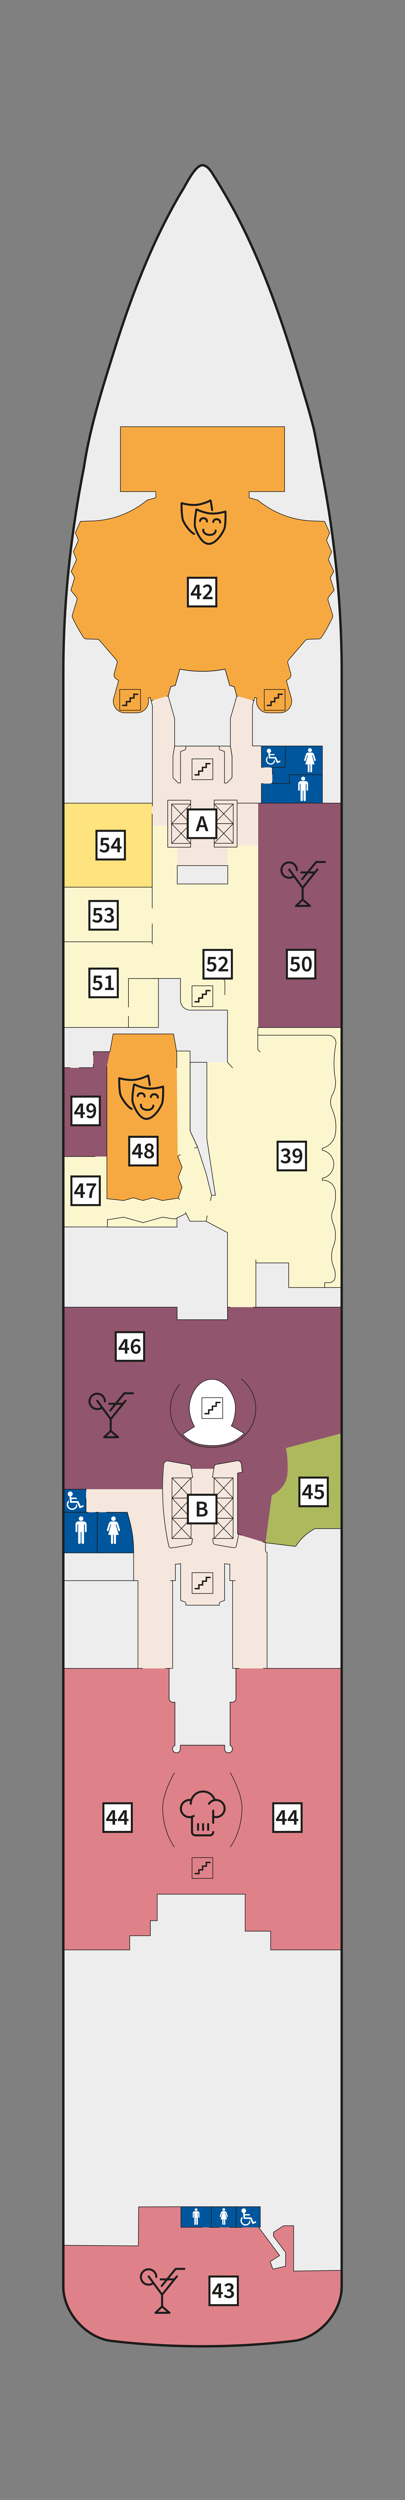 <?xml version="1.0" encoding="utf-8"?>
<!-- Generator: Adobe Illustrator 28.7.1, SVG Export Plug-In . SVG Version: 9.03 Build 54978)  -->
<svg version="1.1" xmlns="http://www.w3.org/2000/svg" xmlns:xlink="http://www.w3.org/1999/xlink" x="0px" y="0px"
	 viewBox="0 0 85.04 524.409" style="enable-background:new 0 0 85.04 524.409;" xml:space="preserve">
<rect x="0" y="0" width="85.04" height="524.409" fill="#808080" stroke="none"/>
<style type="text/css">
	.st0{fill:#EDEDED;}
	.st1{fill-rule:evenodd;clip-rule:evenodd;fill:#EDEDED;}
	.st2{fill-rule:evenodd;clip-rule:evenodd;fill:#DF8189;}
	.st3{fill-rule:evenodd;clip-rule:evenodd;fill:#FCF6CF;}
	.st4{fill-rule:evenodd;clip-rule:evenodd;fill:#F5E7DD;}
	.st5{fill:none;}
	.st6{fill:#F5E7DD;}
	.st7{fill-rule:evenodd;clip-rule:evenodd;fill:none;}
	.st8{fill-rule:evenodd;clip-rule:evenodd;fill:#F7A941;}
	.st9{fill-rule:evenodd;clip-rule:evenodd;fill:#91556D;}
	.st10{fill-rule:evenodd;clip-rule:evenodd;fill:#00569D;}
	.st11{fill:#F7A941;}
	.st12{fill:#FFE37E;}
	.st13{fill:#ADB95D;}
	.st14{fill:#91556D;}
	.st15{fill:none;stroke:#1D1D1B;stroke-width:0.125;stroke-linecap:round;stroke-linejoin:round;stroke-miterlimit:10;}
	.st16{fill:none;stroke:#1D1D1B;stroke-width:0.125;stroke-miterlimit:10;}
	.st17{fill:none;stroke:#1D1D1B;stroke-width:0.125;stroke-linecap:round;stroke-miterlimit:10;}
	.st18{fill:none;stroke:#1D1D1B;stroke-width:0.125;stroke-linejoin:round;stroke-miterlimit:10;}
	.st19{fill-rule:evenodd;clip-rule:evenodd;fill:#FFFFFF;stroke:#1D1D1B;stroke-width:0.125;stroke-miterlimit:10;}
	.st20{fill:#FFFFFF;}
	.st21{fill:#1D1D1B;}
	.st22{fill:#FFFFFF;stroke:#1D1D1B;stroke-width:0.424;}
	.st23{fill:#FFFFFF;stroke:#1D1D1B;stroke-width:0.424;}
	.st24{fill:none;stroke:#1D1D1B;stroke-width:0.3;stroke-linecap:round;stroke-miterlimit:10;}
	.st25{fill:none;stroke:#1D1D1B;stroke-width:0.5;stroke-linecap:round;stroke-linejoin:round;stroke-miterlimit:10;}
</style>
<g id="Base_Line">
	<path class="st0" d="M13.296,350.903v-207.879c0.026-2.109-0.002-5.336,0.074-7.455
		c0.071-2.879,0.223-6.168,0.424-9.043c-0-0,0.072-1.034,0.072-1.034
		c0.687-9.167,1.97-18.419,3.758-27.436c0.9-5.682,2.263-11.43,4.026-16.909
		c3.614-12.203,7.665-24.435,13.572-35.745c1.376-2.632,2.964-5.378,4.519-7.909
		c0.039-0.02,0.647-1.048,0.684-1.072c0.356-0.492,0.761-1.173,1.309-1.499
		c1.818-1.36,3.363,2.514,4.181,3.571c3.245,5.319,6.066,10.997,8.519,16.721
		c4.498,10.686,7.857,21.928,11.016,33.071c1.532,6.389,2.58,13.052,3.689,19.529
		c1.411,9.148,2.312,18.5,2.531,27.755c0.068,83.918,0.212,262.981-0.013,345.404
		c-0.216,1.554-0.813,3.091-1.643,4.421c-1.538,2.455-3.918,4.451-6.703,5.313
		c-2.114,0.642-4.686,0.579-6.861,0.879c-6.903,0.59-13.98,0.743-20.902,0.447
		c-4.131-0.196-8.481-0.509-12.584-1.035c-2.716-0.464-5.162-2.075-6.908-4.176
		c-1.197-1.447-2.111-3.175-2.524-5.012c-0.111-0.55-0.205-1.126-0.228-1.68
		C13.214,480.303,13.352,350.921,13.296,350.903z"/>
	<polygon class="st1" points="70.874,483.899 71.042,483.499 71.192,483.095 71.327,482.684 
		71.446,482.272 71.55,481.856 71.634,481.438 71.7,481.02 71.749,480.599 
		71.776,480.177 71.788,479.751 71.788,474.886 71.794,474.886 71.794,463.948 
		71.794,409.081 61.309,409.081 56.874,409.081 56.874,405.159 51.524,405.159 
		51.524,398.38 51.524,397.401 33.061,397.401 33.061,402.95 31.618,402.95 
		31.618,406.11 27.292,406.11 27.292,409.081 23.921,409.081 13.339,409.081 
		13.339,463.948 13.339,479.754 13.347,480.177 13.376,480.599 13.425,481.02 
		13.491,481.438 13.575,481.856 13.677,482.272 13.796,482.684 13.931,483.095 
		14.085,483.499 14.251,483.899 14.347,484.163 14.544,484.554 14.757,484.934 
		14.981,485.311 15.22,485.681 15.474,486.042 15.735,486.395 16.013,486.739 
		16.3,487.073 16.599,487.399 16.907,487.713 17.227,488.018 17.556,488.309 
		17.893,488.589 18.243,488.858 18.599,489.11 18.96,489.352 19.331,489.581 
		19.708,489.794 20.093,489.991 20.483,490.175 20.878,490.341 21.278,490.491 
		21.684,490.624 22.093,490.739 22.507,490.837 22.921,490.915 23.341,490.974 
		25.075,491.169 26.808,491.345 28.546,491.504 30.284,491.643 32.022,491.765 
		33.763,491.866 35.632,492.079 37.374,492.143 39.116,492.19 40.86,492.218 
		42.608,492.229 44.349,492.218 46.091,492.19 47.833,492.143 49.577,492.079 
		51.19,491.866 52.931,491.765 54.671,491.643 56.407,491.504 58.145,491.345 
		59.88,491.169 61.612,490.974 62.032,490.915 62.448,490.837 62.86,490.739 
		63.268,490.624 63.675,490.491 64.075,490.341 64.47,490.175 64.86,489.991 
		65.245,489.794 65.622,489.581 65.993,489.352 66.356,489.11 66.712,488.858 
		67.06,488.589 67.397,488.309 67.726,488.018 68.046,487.713 68.353,487.399 
		68.651,487.073 68.94,486.739 69.218,486.395 69.479,486.042 69.733,485.681 
		69.972,485.311 70.196,484.934 70.437,484.585 70.675,484.231 	"/>
	<g>
		<path class="st2" d="M42.526,366.095h4.647v0.781c0,0.451,0.364,0.816,0.817,0.816
			c0.449,0,0.816-0.365,0.816-0.816c0-0.326-0.193-0.619-0.49-0.748v-9.045h0.408
			c0.451,0,0.816-0.365,0.816-0.816v-6.285h22.205v59.052h-14.92v-3.923h-5.35
			v-7.76H33.014v5.551h-1.443v3.158H27.245v2.974H13.292l0.005-59.052h22.204v6.285
			c0,0.451,0.365,0.816,0.816,0.816h0.408v9.045
			c-0.414,0.182-0.601,0.662-0.422,1.074c0.18,0.414,0.662,0.602,1.075,0.422
			c0.296-0.129,0.49-0.422,0.49-0.748v-0.781h4.648H42.526z"/>
		<polygon class="st2" points="38.028,462.907 29.11,462.939 29.071,471.057 13.316,471.057 
			13.448,481.392 14.294,484.224 14.303,484.245 14.502,484.636 14.714,485.017 
			14.939,485.393 15.176,485.763 15.43,486.124 15.692,486.477 15.969,486.821 
			16.257,487.155 16.555,487.481 16.864,487.794 17.184,488.101 17.512,488.392 
			17.85,488.671 18.2,488.94 18.555,489.192 18.917,489.434 19.288,489.663 
			19.666,489.876 20.049,490.073 20.44,490.257 20.835,490.423 21.235,490.573 
			21.639,490.706 22.049,490.821 22.464,490.919 22.878,490.997 23.298,491.056 
			25.032,491.251 26.764,491.427 28.503,491.585 30.241,491.726 31.979,491.847 
			33.719,491.948 35.462,492.032 37.204,492.097 38.946,492.143 40.69,492.171 
			42.438,492.183 44.179,492.171 45.921,492.143 47.663,492.097 49.407,492.032 
			51.147,491.948 52.888,491.847 54.628,491.726 56.364,491.585 58.103,491.427 
			59.837,491.251 61.569,491.056 61.989,490.997 62.405,490.919 62.817,490.821 
			63.226,490.706 63.632,490.573 64.032,490.423 64.427,490.257 64.817,490.073 
			65.202,489.876 65.579,489.663 65.95,489.434 66.313,489.192 66.669,488.94 
			67.017,488.671 67.354,488.392 67.683,488.101 68.003,487.794 68.31,487.481 
			68.608,487.155 68.897,486.821 69.174,486.477 69.437,486.124 69.69,485.763 
			69.929,485.393 70.153,485.017 70.364,484.636 70.562,484.245 70.745,483.852 
			71.284,482.638 71.646,481.18 71.788,476.299 61.657,476.401 61.657,466.886 
			59.548,466.886 57.829,467.966 57.271,467.214 54.651,467.234 54.651,462.901 		"/>
		<path class="st3" d="M47.758,222.85h-4.318l-0.007,16.011l1.8,11.871h-0.8l-1.107-4.463
			l-1.839-5.688l-0.009,0.004L39.928,237.238V222.845v-2.363h-2.861l-0.631-3.582
			H23.756l-0.67,3.705h-3.5v3.363h-6.365v33.41h9.336H37.199v-1.908l1.885-0.904
			l0.786,1.615h3.405l4.508,2.383l-0.006,15.641h5.935l0.013-9.279h6.887v5.158
			h11.08V215.543h-0.011v-47.07H55.585H32.2H13.236v47.07h20.031v-10.275h4.629
			v4.586c0,0,0.052,1.986,2.07,2.051c2.053-0.028,7.812,0,7.812,0l-0.004,3.638h-0.008
			v7.297"/>
		<polygon class="st4" points="71.747,349.981 13.294,349.981 13.294,306.36 71.747,305.36 		"/>
		<polygon class="st4" points="32.003,168.487 32.003,173.284 35.241,173.284 35.241,177.71 
			37.2,177.71 37.2,181.589 47.815,181.589 47.815,177.713 47.815,177.71 
			47.815,177.713 49.774,177.713 49.774,177.386 55.39,177.386 55.39,168.487 
			54.899,168.487 54.899,164.388 57.187,164.388 57.187,160.993 54.899,160.993 
			54.899,156.503 53.013,156.503 53.013,148.077 53.312,146.997 49.712,145.982 
			48.364,150.687 48.364,156.503 42.507,156.503 36.651,156.503 36.651,150.687 
			35.304,145.982 31.702,146.997 32.003,148.077 32.003,149.726 32.003,156.503 		"/>
		<path class="st5" d="M35.185,306.463c-0.422,0.002-0.773,0.324-0.81,0.746
			c-0.524,5.73-0.163,11.506,1.074,17.127c0.054,0.246,0.295,0.41,0.547,0.373
			l1.486-0.221l2.418-0.424c0.207-0.039,0.369-0.205,0.398-0.414l0.125-0.863
			l-0.328-0.047v-12.721l0.377-0.072l-0.312-1.844l-0.076-0.453
			c-0.042-0.205-0.204-0.365-0.411-0.4L35.185,306.463z"/>
		<path class="st5" d="M45.376,307.196c-0.197,0.039-0.35,0.197-0.385,0.396l-0.076,0.453
			l-0.305,1.852l0.369,0.064v12.721l-0.326,0.064l0.123,0.846
			c0.029,0.209,0.191,0.375,0.398,0.413l2.416,0.425l1.488,0.221
			c0.256,0.039,0.498-0.131,0.549-0.385l0.506-2.425l-0.246-0.054v-12.785
			l1.012-0.184c-0.084-0.555-0.15-1.111-0.197-1.668
			c-0.039-0.422-0.391-0.746-0.814-0.746L45.376,307.196z"/>
		<rect x="36.113" y="310.014" class="st6" width="4.003" height="12.723"/>
		<rect x="44.949" y="310.014" class="st6" width="4.003" height="12.723"/>
		<rect x="37.2" y="181.581" class="st1" width="10.608" height="3.848"/>
		<polygon class="st7" points="35.215,167.861 35.215,177.734 40.033,177.734 40.033,176.921 
			36.031,176.921 36.031,168.677 40.033,168.677 40.033,167.861 		"/>
		<polygon class="st7" points="49.786,167.831 49.786,177.704 44.968,177.704 44.968,176.891 
			48.97,176.891 48.97,168.647 44.968,168.647 44.968,167.831 		"/>
		<path class="st8" d="M25.286,103.124l7.436,0.001v1.28l-1.125,0.319l-0.694,0.179
			c-3.392,2.819-7.658,4.37-12.066,4.389l-1.949,0.085l-1.069,2.374l0.656,1.601
			l-1.074,2.383l0.336,0.819l0.338,0.819l-1.127,2.502l0.74,1.322l-0.816,2.616
			l1.119,1.377c0.172,0.211,0.227,0.495,0.147,0.756l-0.942,3.035
			c-0.06,0.193-0.047,0.399,0.037,0.582c0.653,1.426,1.414,2.8,2.276,4.11
			c0.148,0.223,0.394,0.36,0.662,0.367l2.168,0.056
			c0.242,0.006,0.467,0.118,0.617,0.307l3.449,3.998
			c0.147,0.168,0.223,0.386,0.215,0.61l-0.646,2.299
			c-0.11,0.398,0.037,0.822,0.373,1.063l0.57,0.377l-0.307,1.088l-0.728,2.578
			c-0.367,1.302,0.39,2.654,1.693,3.023c0.217,0.06,0.441,0.091,0.664,0.091
			h2.496c1.354,0,2.449-1.096,2.449-2.449c0-0.222-0.029-0.442-0.089-0.656
			l0.427-0.119l0.192,0.688l3.601-1.015l0.549-1.948l0.945-0.262l0.963-3.412
			c3.133,0.624,6.358,0.621,9.489-0.007l0.964,3.419l0.948,0.262l0.549,1.948
			l3.602,1.015l0.191-0.688l0.428,0.119c-0.363,1.303,0.398,2.653,1.701,3.015
			c0.215,0.06,0.436,0.09,0.656,0.09h2.498c1.351,0,2.449-1.096,2.449-2.449
			c0-0.225-0.031-0.449-0.094-0.665l-0.729-2.578l-0.301-1.068l0.566-0.397
			c0.334-0.241,0.483-0.665,0.371-1.063l-0.645-2.299
			c-0.008-0.224,0.068-0.442,0.213-0.61l3.449-3.998
			c0.15-0.189,0.377-0.301,0.617-0.307l2.17-0.056
			c0.268-0.007,0.514-0.144,0.66-0.367c0.864-1.31,1.623-2.684,2.275-4.11
			c0.084-0.183,0.098-0.389,0.039-0.582l-0.941-3.035
			c-0.08-0.261-0.025-0.545,0.146-0.756l1.121-1.377l-0.818-2.616l0.74-1.322
			l-1.127-2.502l0.336-0.819l0.338-0.819l-1.074-2.383l0.658-1.601l-1.072-2.374
			l-1.947-0.085c-4.41-0.019-8.676-1.57-12.066-4.389l-0.693-0.179l-1.125-0.319
			v-1.28h7.436V89.508H25.286V103.124z"/>
		<path class="st0" d="M35.5,349.981v6.285c0,0.451,0.365,0.816,0.816,0.816h0.409v9.044
			c-0.414,0.183-0.602,0.663-0.422,1.075c0.179,0.416,0.662,0.605,1.074,0.424
			c0.297-0.131,0.49-0.424,0.49-0.75v-0.781h4.648h0.01h4.648v0.781
			c0,0.453,0.363,0.816,0.816,0.816c0.449,0,0.816-0.363,0.816-0.816
			c0-0.324-0.193-0.619-0.49-0.749v-9.044h0.408c0.451,0,0.816-0.365,0.816-0.816
			v-6.285h-0.702v-18.416h-0.58v-3.453l-0.504-0.002l-0.598-0.108v7.71l-0.893,0.338
			c-0.125,0.049-0.209,0.17-0.209,0.305v0.367h-3.512h-3.51v-0.367
			c0-0.135-0.084-0.256-0.209-0.305l-0.892-0.338v-7.71l-0.598,0.108
			l-0.504,0.002v3.453h-0.582v18.416H35.5z"/>
		<polygon class="st0" points="13.296,349.983 28.966,349.983 28.966,331.567 28.058,331.567 
			28.058,325.754 13.296,325.754 		"/>
		<path class="st0" d="M71.745,320.657h-5.592c-1.723,0.904-3.083,2.189-4.079,3.738
			l-6.336-0.777v1.525c-0.01,0.244,0.102,0.459,0.342,0.502v24.338h15.665V320.657z"
			/>
		<polygon class="st1" points="57.829,467.966 57.423,468.267 57.423,469.112 59.97,472.487 
			59.97,475.37 57.292,475.997 56.737,474.413 58.718,473.147 54.31,467.214 
			57.271,467.214 		"/>
		<path class="st9" d="M71.681,274.204v46.453h-5.592c-1.703,0.891-3.074,2.188-4.07,3.738
			l-6.229-0.777l-5.729-1.715l-0.244-0.053v-12.785l1.011-0.184
			c-0.084-0.555-0.149-1.111-0.196-1.668c-0.039-0.422-0.391-0.746-0.814-0.746
			l-4.489,0.787c-0.209,0.031-0.372,0.193-0.407,0.4l-0.076,0.453h-4.685
			l-0.076-0.453c-0.041-0.205-0.286-0.365-0.493-0.4l-4.488-0.787
			c-0.422,0.002-0.774,0.324-0.811,0.746c-0.158,1.721-0.234,3.449-0.232,5.179
			H18.002h-4.771l0.006-38.188h23.972v2.629h10.575v-2.629H71.681z"/>
		<rect x="54.214" y="168.474" class="st9" width="17.479" height="47.07"/>
		<path class="st10" d="M18.067,312.392h-4.771v4.838v8.523h7.107h7.654v-0.107
			c0,0,0.094-3.703-1.338-8.416c-0.715-0.055-6.316,0-6.316,0H18.067V312.392z"/>
		<polygon class="st10" points="54.642,462.901 47.604,462.901 37.994,462.901 37.994,467.214 
			44.955,467.234 54.208,467.234 54.642,467.234 		"/>
		<polygon class="st10" points="54.892,160.979 57.179,160.979 57.179,164.375 54.892,164.375 
			54.892,168.474 67.69,168.474 67.69,162.971 67.69,156.49 58.892,156.49 
			54.892,156.49 		"/>
		<polygon class="st11" points="36.436,216.896 23.737,216.896 23.086,220.604 22.447,223.724 
			22.447,251.453 25.945,251.835 27.98,251.265 30.013,251.835 32.062,251.265 
			34.097,251.835 37.435,251.331 38.232,249.058 37.41,246.966 38.232,244.873 
			37.309,242.503 37.127,223.956 37.127,220.913 		"/>
	</g>
	<rect x="13.296" y="168.473" class="st12" width="18.657" height="17.629"/>
	<path class="st13" d="M55.738,323.618l1.324-9.938c0,0,3.037-1.375,3.283-4.496
		c0.245-3.121-0.314-5.422-0.314-5.422l11.715-3.102v19.996h-5.592
		c0,0-1.674,0.974-2.467,1.766c-0.792,0.792-1.613,1.973-1.613,1.973L55.738,323.618
		z"/>
	<polygon class="st14" points="23.086,220.604 19.586,220.671 19.586,223.999 13.44,223.999 
		13.44,242.607 22.467,242.607 22.467,223.999 22.447,223.724 	"/>
	<g id="Konturen">
		<g>
			<polyline class="st15" points="40.032,176.919 40.032,177.725 35.216,177.725 35.216,167.859 
				40.032,167.859 40.032,168.675 			"/>
			<line class="st15" x1="36.03" y1="168.676" x2="40.032" y2="172.798"/>
			<line class="st15" x1="40.032" y1="168.676" x2="36.03" y2="172.798"/>
			<line class="st15" x1="36.03" y1="172.797" x2="40.032" y2="176.919"/>
			<line class="st15" x1="40.032" y1="172.797" x2="36.03" y2="176.919"/>
			<rect x="36.03" y="168.676" class="st15" width="4.002" height="4.122"/>
			<rect x="36.03" y="172.797" class="st15" width="4.002" height="4.122"/>
			<line class="st15" x1="49.785" y1="168.474" x2="50.111" y2="168.474"/>
			<polyline class="st15" points="44.969,176.895 44.969,177.7 49.785,177.7 49.785,167.835 
				44.969,167.835 44.969,168.651 			"/>
			<line class="st15" x1="48.971" y1="168.651" x2="44.969" y2="172.773"/>
			<line class="st15" x1="44.969" y1="168.651" x2="48.971" y2="172.773"/>
			<line class="st15" x1="48.971" y1="172.773" x2="44.969" y2="176.895"/>
			<line class="st15" x1="44.969" y1="172.773" x2="48.971" y2="176.895"/>
			<rect x="44.969" y="168.651" class="st15" width="4.002" height="4.122"/>
			<rect x="44.969" y="172.773" class="st15" width="4.002" height="4.122"/>
			<path class="st15" d="M35.5,349.981v6.285c0,0.451,0.365,0.816,0.816,0.816h0.409v9.044
				c-0.414,0.183-0.602,0.663-0.422,1.075c0.179,0.416,0.662,0.605,1.074,0.424
				c0.297-0.131,0.49-0.424,0.49-0.75v-0.781h4.648h0.01h4.648v0.781
				c0,0.453,0.363,0.816,0.816,0.816c0.449,0,0.816-0.363,0.816-0.816
				c0-0.324-0.193-0.619-0.49-0.749v-9.044h0.408c0.451,0,0.816-0.365,0.816-0.816
				v-6.285h-0.702v-18.416h-0.58v-3.453l-0.504-0.002l-0.598-0.108v7.71
				l-0.893,0.338c-0.125,0.049-0.209,0.17-0.209,0.305v0.367h-3.512h-3.51v-0.367
				c0-0.135-0.084-0.256-0.209-0.305l-0.892-0.338v-7.71l-0.598,0.108
				l-0.504,0.002v3.453h-0.582v18.416H35.5z"/>
			<rect x="36.113" y="310.017" class="st15" width="4.002" height="4.239"/>
			<line class="st15" x1="36.113" y1="310.016" x2="40.115" y2="314.256"/>
			<line class="st15" x1="40.115" y1="310.016" x2="36.113" y2="314.256"/>
			<rect x="36.113" y="314.256" class="st15" width="4.002" height="4.24"/>
			<line class="st15" x1="36.113" y1="314.256" x2="40.115" y2="318.496"/>
			<line class="st15" x1="40.115" y1="314.256" x2="36.113" y2="318.496"/>
			<rect x="36.113" y="318.496" class="st15" width="4.002" height="4.24"/>
			<line class="st15" x1="36.113" y1="318.496" x2="40.115" y2="322.736"/>
			<line class="st15" x1="40.115" y1="318.496" x2="36.113" y2="322.736"/>
			<path class="st15" d="M40.095,310.019l0.377-0.072l-0.313-1.844l-0.076-0.453
				c-0.041-0.205-0.203-0.365-0.41-0.4l-4.488-0.787
				c-0.422,0.002-0.774,0.324-0.811,0.746c-0.523,5.73-0.162,11.506,1.075,17.127
				c0.054,0.247,0.294,0.41,0.546,0.373l1.487-0.221l2.418-0.424
				c0.207-0.039,0.369-0.205,0.398-0.414l0.125-0.863l-0.328-0.047"/>
			<rect x="44.949" y="310.015" class="st15" width="4.002" height="4.239"/>
			<line class="st15" x1="44.949" y1="310.014" x2="48.951" y2="314.254"/>
			<line class="st15" x1="48.951" y1="310.014" x2="44.949" y2="314.254"/>
			<rect x="44.949" y="314.254" class="st15" width="4.002" height="4.24"/>
			<line class="st15" x1="44.949" y1="314.254" x2="48.951" y2="318.494"/>
			<line class="st15" x1="48.951" y1="314.254" x2="44.949" y2="318.494"/>
			<rect x="44.949" y="318.494" class="st15" width="4.002" height="4.24"/>
			<line class="st15" x1="44.949" y1="318.494" x2="48.951" y2="322.734"/>
			<line class="st15" x1="48.951" y1="318.494" x2="44.949" y2="322.734"/>
			<path class="st16" d="M44.979,322.683l-0.326,0.064l0.123,0.846
				c0.029,0.209,0.191,0.375,0.398,0.414l2.416,0.424l1.488,0.221
				c0.255,0.039,0.498-0.131,0.548-0.385l0.507-2.426l-0.246-0.053v-12.785
				l1.012-0.184c-0.084-0.555-0.15-1.111-0.197-1.668
				c-0.039-0.422-0.391-0.746-0.814-0.746L45.375,307.196
				c-0.196,0.039-0.349,0.197-0.384,0.396l-0.076,0.453l-0.305,1.852l0.369,0.064"
				/>
			<path class="st15" d="M48.582,163.289c0.09-0.092,0.143-0.216,0.143-0.346v-4.325
				l-0.348-2.112h-5.857h-5.855"/>
			<path class="st15" d="M37.459,164.248h0.449v-6.6l0.893-0.337
				c0.125-0.048,0.209-0.17,0.209-0.306v-0.499h3.51h3.512v0.499
				c0,0.136,0.084,0.258,0.209,0.306l0.893,0.337v6.6h0.447"/>
			<polyline class="st15" points="28.966,349.983 28.966,331.567 28.058,331.567 28.058,325.754 
				13.296,325.754 			"/>
			<line class="st15" x1="28.058" y1="331.567" x2="13.295" y2="331.569"/>
			<path class="st15" d="M71.745,320.657h-5.592c-1.723,0.904-3.083,2.189-4.079,3.738
				l-6.336-0.777v1.525c-0.01,0.244,0.102,0.459,0.342,0.502v24.338"/>
			<polyline class="st16" points="59.548,466.887 61.657,466.887 61.657,476.4 71.748,476.249 
				71.403,482.226 71.189,483.162 70.745,483.852 70.562,484.245 70.364,484.636 
				70.153,485.017 69.929,485.393 69.69,485.763 69.437,486.124 69.175,486.477 
				68.897,486.821 68.608,487.155 68.31,487.481 68.002,487.794 67.683,488.101 
				67.354,488.392 67.017,488.671 66.668,488.94 66.313,489.192 65.95,489.434 
				65.579,489.663 65.202,489.876 64.817,490.073 64.427,490.257 64.032,490.423 
				63.632,490.573 63.226,490.706 62.817,490.821 62.405,490.919 61.989,490.997 
				61.569,491.056 59.836,491.251 58.103,491.427 56.364,491.585 54.627,491.726 
				52.888,491.847 51.147,491.948 49.407,492.033 47.663,492.097 45.92,492.143 
				44.179,492.171 42.438,492.183 40.69,492.171 38.946,492.143 37.205,492.097 
				35.461,492.033 33.719,491.948 31.979,491.847 30.241,491.726 28.502,491.585 
				26.764,491.427 25.032,491.251 23.297,491.056 22.877,490.997 22.463,490.919 
				22.049,490.821 21.639,490.706 21.235,490.573 20.834,490.423 20.44,490.257 
				20.049,490.073 19.666,489.876 19.289,489.663 18.917,489.434 18.555,489.192 
				18.2,488.94 17.851,488.671 17.512,488.392 17.185,488.101 16.864,487.794 
				16.555,487.481 16.256,487.155 15.969,486.821 15.692,486.477 15.43,486.124 
				15.176,485.763 14.939,485.393 14.713,485.017 14.5,484.636 14.303,484.245 
				14.293,484.224 			"/>
			<polyline class="st16" points="54.667,462.901 37.997,462.901 29.11,462.939 29.05,471.116 
				13.316,470.996 13.256,477.747 13.316,480.701 13.448,481.392 13.678,482.511 
				14.39,484.245 			"/>
			<polyline class="st15" points="59.548,466.886 57.423,468.267 57.423,469.112 59.97,472.487 
				59.97,475.37 57.292,475.997 56.737,474.413 58.718,473.147 54.31,467.214 
				54.651,467.214 54.651,462.901 			"/>
			<polyline class="st15" points="13.216,274.204 37.195,274.204 37.195,276.833 47.769,276.833 
				47.769,274.204 47.769,274.028 47.769,258.563 43.261,256.181 39.857,256.181 
				39.079,254.561 37.195,255.466 36.683,255.714 34.109,255.325 30.034,256.466 
				25.956,255.325 22.847,255.829 22.552,255.829 22.552,257.374 13.216,257.374 			"/>
			<polyline class="st15" points="22.467,257.394 37.166,257.394 37.166,255.509 			"/>
			<polyline class="st15" points="71.694,270.083 60.614,270.083 60.614,264.925 53.728,264.925 
				53.728,274.204 71.694,274.204 			"/>
			<line class="st15" x1="53.728" y1="264.272" x2="53.728" y2="264.925"/>
			<line class="st15" x1="16.633" y1="223.96" x2="19.571" y2="223.96"/>
			<line class="st15" x1="37.309" y1="242.503" x2="37.9" y2="242.23"/>
			<line class="st15" x1="22.435" y1="223.724" x2="22.447" y2="251.453"/>
			<polyline class="st15" points="40.867,240.856 41.461,240.581 39.912,237.233 39.912,222.84 
				39.912,220.477 37.051,220.477 37.127,220.913 37.127,223.956 			"/>
			<polyline class="st15" points="22.447,251.453 25.945,251.835 27.98,251.265 30.013,251.835 
				32.062,251.265 34.097,251.835 37.511,251.32 37.453,251.2 38.232,249.058 
				37.41,246.966 38.232,244.873 37.308,242.503 			"/>
			<line class="st15" x1="19.586" y1="223.96" x2="19.586" y2="223.259"/>
			<polyline class="st15" points="19.586,221.3 19.586,220.601 23.086,220.601 23.248,219.712 
							"/>
			<line class="st15" x1="14.689" y1="223.96" x2="13.22" y2="223.96"/>
			<polyline class="st15" points="23.248,219.712 23.756,216.896 36.436,216.896 37.066,220.478 
							"/>
			<path class="st15" d="M49.725,145.993l-0.549-1.947l-0.949-0.263l-0.959-3.411
				c-1.565,0.31-3.154,0.467-4.748,0.466c-1.594,0.001-3.182-0.156-4.746-0.466
				L36.812,143.783l-0.945,0.263l-0.551,1.948"/>
			<path class="st15" d="M37.459,164.256h-0.041l-0.959-0.959
				c-0.092-0.092-0.142-0.216-0.142-0.346v-4.325l0.347-2.112v-5.816l-1.347-4.705
				l-0.229,0.065"/>
			<path class="st15" d="M49.953,146.058l-0.229-0.064l-1.347,4.705v5.815l0.347,2.112
				v4.326c0,0.129-0.052,0.253-0.142,0.345l-0.959,0.959H47.58"/>
			<path class="st17" d="M55.411,160.954h-0.512v-4.49h-1.887v-8.426l0.299-1.08
				 M31.702,146.957l0.301,1.08v1.65v6.776v12.631"/>
			<line class="st15" x1="37.512" y1="251.319" x2="37.674" y2="251.639"/>
			<line class="st15" x1="38.925" y1="254.287" x2="39.087" y2="254.607"/>
			<polygon class="st15" points="43.433,238.86 43.433,222.844 39.92,222.844 39.92,237.237 
				41.47,240.585 43.31,246.272 44.417,250.735 45.226,250.735 			"/>
			<polyline class="st15" points="71.678,215.544 54.131,215.544 54.131,220.153 54.602,220.671 
							"/>
			<path class="st15" d="M54.131,217.153h14.781c0.1,0,0.203,0.01,0.301,0.027
				c0.887,0.168,1.469,1.024,1.303,1.909c-0.477,2.519-0.498,5.103-0.062,7.63
				c0.068,1.067-0.184,2.127-0.725,3.047c-0.412,0.881-0.424,1.895-0.035,2.784
				c0.797,1.748,1.033,3.697,0.678,5.583c-0.316,1.348-1.359,2.405-2.703,2.737
				v0.414c1.192,0.234,2.127,1.168,2.36,2.359
				c0.319,1.623-0.735,3.2-2.36,3.518v0.424
				c0.012-0.002,0.023-0.004,0.039-0.004c1.438-0.065,2.656,1.049,2.723,2.488
				c0.09,1.275-0.082,2.557-0.51,3.764c-0.389,0.888-0.375,1.902,0.033,2.781
				l-0.096-0.225c0.709,1.569,0.773,3.356,0.18,4.973
				c-0.564,1.422-0.561,3.006,0.014,4.424c0.338,0.771,0.424,1.631,0.246,2.453
				c-0.215,0.533-0.748,0.869-1.322,0.832h-0.041h-0.77v1.012"/>
			<polyline class="st15" points="48.821,223.999 47.782,222.845 47.762,222.767 47.762,215.53 
							"/>
			<path class="st15" d="M31.953,205.255h5.939v4.586c0.014,1.137,0.936,2.051,2.073,2.051
				h7.81l-0.002,3.638"/>
			<line class="st15" x1="43.273" y1="256.181" x2="43.514" y2="255.052"/>
			<line class="st15" x1="44.193" y1="251.858" x2="44.432" y2="250.731"/>
			<polyline class="st15" points="13.239,197.559 31.964,197.559 31.964,193.798 			"/>
			<polyline class="st15" points="31.958,190.506 31.958,186.103 13.233,186.103 			"/>
			<line class="st15" x1="31.953" y1="168.48" x2="13.228" y2="168.48"/>
			<line class="st15" x1="31.953" y1="170.769" x2="31.953" y2="186.102"/>
			<polyline class="st15" points="13.232,215.53 33.263,215.53 33.263,205.255 			"/>
			<line class="st15" x1="26.973" y1="215.544" x2="26.973" y2="213.198"/>
			<polyline class="st15" points="26.973,211.239 26.973,205.268 33.26,205.268 			"/>
			<polyline class="st15" points="47.828,181.589 47.828,185.428 37.213,185.428 37.213,181.589 
							"/>
			<line class="st18" x1="37.213" y1="181.581" x2="47.828" y2="181.581"/>
			<line class="st15" x1="31.964" y1="197.559" x2="31.964" y2="198.038"/>
			<path class="st15" d="M47.222,208.666v-2.65c0-0.407-0.328-0.735-0.732-0.735h-3.666"/>
			<line class="st15" x1="47.769" y1="274.204" x2="48.289" y2="274.204"/>
			<line class="st15" x1="53.22" y1="274.204" x2="53.74" y2="274.204"/>
			<line class="st15" x1="50.154" y1="321.853" x2="50.678" y2="322.01"/>
			<line class="st15" x1="55.214" y1="323.464" x2="55.736" y2="323.62"/>
			<line class="st15" x1="35.773" y1="331.566" x2="36.314" y2="331.566"/>
			<line class="st15" x1="48.836" y1="331.566" x2="49.377" y2="331.566"/>
			<polyline class="st16" points="55.257,349.981 71.747,349.981 71.747,409.032 56.827,409.032 
				56.827,405.11 51.478,405.11 51.478,397.351 33.015,397.351 33.015,402.901 
				31.571,402.901 31.571,406.059 27.245,406.059 27.245,409.032 13.292,409.032 
				13.298,349.981 29.951,349.981 			"/>
			<path class="st16" d="M34.758,349.981h0.743v6.285c0,0.451,0.365,0.816,0.817,0.816
				h0.408v9.044c-0.414,0.183-0.602,0.663-0.422,1.075
				c0.18,0.414,0.662,0.602,1.074,0.422c0.297-0.129,0.49-0.422,0.49-0.748
				v-0.781h4.649h0.01h4.648v0.781c0,0.451,0.363,0.816,0.816,0.816
				c0.449,0,0.816-0.365,0.816-0.816c0-0.326-0.193-0.619-0.49-0.749v-9.044
				h0.408c0.451,0,0.816-0.365,0.816-0.816v-6.285h0.736"/>
			<path class="st15" d="M28.058,325.645c0.006-3.188-0.445-5.359-1.338-8.416h-4.357"/>
			<line class="st15" x1="20.729" y1="317.229" x2="20.075" y2="317.229"/>
			<polyline class="st15" points="18.442,317.229 18.067,317.229 18.067,314.351 			"/>
			<path class="st15" d="M28.058,325.645c0.006-3.188-0.445-5.359-1.338-8.416h-4.357"/>
			<polyline class="st15" points="20.729,317.229 20.403,317.229 20.403,325.753 			"/>
			<polyline class="st15" points="20.403,325.753 20.403,317.229 20.075,317.229 			"/>
			<line class="st15" x1="18.442" y1="317.229" x2="13.296" y2="317.229"/>
			<polyline class="st15" points="13.296,317.229 18.067,317.229 18.067,314.351 			"/>
			<polyline class="st15" points="18.067,312.718 18.067,312.392 13.296,312.392 			"/>
			<polyline class="st15" points="54.892,156.489 67.69,156.489 67.69,168.473 54.892,168.473 
							"/>
			<polyline class="st15" points="67.698,162.517 60.802,162.517 60.802,164.374 57.187,164.374 
				57.187,164.048 			"/>
			<polyline class="st15" points="57.187,162.4 57.187,160.964 59.913,160.964 59.913,156.489 			
				"/>
			<polyline class="st15" points="50.111,168.474 54.886,168.474 54.886,164.374 55.212,164.374 			
				"/>
			<line class="st15" x1="56.86" y1="164.375" x2="57.187" y2="164.375"/>
			<line class="st15" x1="56.86" y1="160.963" x2="57.187" y2="160.963"/>
			<polyline class="st15" points="37.997,462.901 37.993,467.214 42.431,467.214 			"/>
			<line class="st15" x1="44.371" y1="467.234" x2="44.371" y2="462.881"/>
			<line class="st15" x1="49.599" y1="467.234" x2="49.599" y2="462.881"/>
			<line class="st16" x1="48.235" y1="467.234" x2="50.886" y2="467.234"/>
			<line class="st16" x1="43.867" y1="467.234" x2="46.034" y2="467.234"/>
			<path class="st17" d="M35.315,145.979l0.549-1.948l0.945-0.263l0.963-3.411
				c3.133,0.623,6.357,0.62,9.488-0.008l0.965,3.419l0.947,0.263l0.549,1.948
				 M53.027,146.911l0.296,0.084l0.191-0.689l0.428,0.119
				c-0.363,1.303,0.398,2.654,1.701,3.016c0.215,0.059,0.436,0.09,0.657,0.09
				h2.497c1.351,0,2.449-1.097,2.449-2.449c0-0.226-0.031-0.45-0.094-0.666
				l-0.728-2.578l-0.302-1.068l0.566-0.397c0.334-0.241,0.483-0.665,0.371-1.062
				l-0.645-2.3c-0.008-0.223,0.068-0.441,0.213-0.609l3.449-3.998
				c0.15-0.19,0.377-0.302,0.617-0.308l2.17-0.056
				c0.267-0.006,0.514-0.143,0.66-0.367c0.865-1.309,1.623-2.683,2.275-4.11
				c0.084-0.183,0.098-0.389,0.039-0.581l-0.941-3.035
				c-0.08-0.261-0.025-0.545,0.146-0.756l1.121-1.378l-0.818-2.615l0.74-1.323
				l-1.127-2.502l0.336-0.819l0.338-0.818l-1.074-2.384l0.658-1.601l-1.072-2.374
				l-1.947-0.085c-4.41-0.018-8.676-1.57-12.067-4.388l-0.692-0.18l-1.125-0.318
				v-1.281h7.436V89.508H25.286v13.616l7.435,0.001v1.281l-1.125,0.318
				l-0.693,0.18c-3.393,2.818-7.658,4.37-12.066,4.388l-1.95,0.085l-1.068,2.374
				l0.656,1.601l-1.074,2.384l0.336,0.818l0.338,0.819l-1.127,2.502l0.74,1.323
				l-0.816,2.615l1.119,1.378c0.172,0.211,0.226,0.495,0.146,0.756l-0.941,3.035
				c-0.061,0.192-0.047,0.398,0.037,0.581c0.652,1.427,1.414,2.801,2.275,4.11
				c0.149,0.224,0.395,0.361,0.663,0.367l2.168,0.056
				c0.242,0.006,0.466,0.118,0.617,0.308l3.449,3.998
				c0.146,0.168,0.223,0.386,0.215,0.609l-0.647,2.3
				c-0.109,0.397,0.037,0.821,0.373,1.062l0.571,0.377l-0.307,1.088l-0.728,2.578
				c-0.368,1.302,0.39,2.655,1.693,3.023c0.217,0.06,0.441,0.092,0.664,0.092
				h2.496c1.354,0,2.449-1.097,2.449-2.449c0-0.222-0.029-0.443-0.09-0.657
				l0.428-0.119l0.192,0.689l0.404-0.116"/>
		</g>
	</g>
	<g id="Konturen_NEU">
		<line class="st15" x1="67.698" y1="168.474" x2="71.681" y2="168.474"/>
		<path class="st19" d="M38.373,300.836l2.477-1.578c0,0-1.364-2.238-1.059-4.639
			c0.306-2.402,1.938-5.249,4.675-5.286c2.828-0.038,4.542,3.182,4.867,4.89
			c0.289,1.517-0.131,3.938-0.784,4.863l2.72,1.592c0,0-1.131,1.12-2.203,1.615
			c-1.46,0.674-3.089,1.16-6.164,0.846
			C39.826,302.824,38.373,300.836,38.373,300.836"/>
		<path class="st15" d="M37.679,290.451c-2.848,3.324-2.459,8.328,0.865,11.176
			c1.08,0.924,2.387,1.541,3.788,1.785c1.883,0.332,3.816,0.228,5.652-0.305
			c4.207-1.218,6.627-5.615,5.41-9.82c-0.459-1.574-1.393-2.971-2.674-3.992"/>
		<line class="st16" x1="20.003" y1="242.608" x2="13.44" y2="242.608"/>
		<path class="st16" d="M36.633,371.835c0,0-2.473,4.23-2.473,7.34
			c0,5.198,2.473,8.278,2.473,8.278"/>
		<path class="st16" d="M48.336,371.835c0,0,2.473,4.23,2.473,7.34
			c0,5.198-2.473,8.278-2.473,8.278"/>
	</g>
</g>
<g id="LL">
	<g id="Icons">
		<g id="Toiletten-Icons">
			<path class="st20" d="M24.298,319.801L24.298,319.801l0.631,2.172h-0.583v1.693
				c0,0.288-0.433,0.287-0.433,0v-1.705h-0.176v1.703c0,0.29-0.437,0.29-0.437,0
				v-1.691h-0.582l0.625-2.172h-0.157l-0.365,1.225
				c-0.086,0.267-0.453,0.157-0.369-0.129l0.404-1.33
				c0.043-0.152,0.235-0.421,0.567-0.421h0.798c0.329,0,0.522,0.271,0.573,0.421
				l0.404,1.329c0.08,0.286-0.283,0.404-0.371,0.126l-0.363-1.221H24.298z
				 M23.825,319.045c-0.262,0-0.473-0.211-0.473-0.471
				c0-0.262,0.211-0.473,0.473-0.473c0.26,0,0.473,0.211,0.473,0.473
				C24.298,318.834,24.085,319.045,23.825,319.045"/>
			<path class="st20" d="M17.028,319.043c-0.262,0-0.472-0.212-0.472-0.472
				c0-0.26,0.21-0.471,0.472-0.471c0.26,0,0.469,0.211,0.469,0.471
				C17.497,318.831,17.288,319.043,17.028,319.043 M16.411,323.604v-3.816h-0.176v1.406
				c0,0.281-0.371,0.281-0.371,0v-1.444c0-0.339,0.268-0.61,0.602-0.61h1.113
				c0.365,0,0.607,0.307,0.607,0.619v1.435c0,0.283-0.367,0.283-0.367,0v-1.406h-0.176
				v3.816c0,0.146-0.119,0.264-0.263,0.264c-0.147,0-0.264-0.118-0.264-0.264
				v-2.215h-0.178v2.215c0,0.146-0.117,0.264-0.263,0.264
				C16.53,323.868,16.411,323.75,16.411,323.604"/>
			<path class="st20" d="M47.272,464.24L47.272,464.24l0.382,1.315H47.303v1.024
				c0,0.175-0.263,0.173-0.263,0v-1.031h-0.106v1.03c0,0.176-0.265,0.176-0.265,0
				v-1.023h-0.353l0.378-1.315h-0.094l-0.221,0.741
				c-0.053,0.162-0.274,0.095-0.225-0.078l0.245-0.804
				c0.026-0.093,0.143-0.255,0.343-0.255h0.483c0.198,0,0.315,0.164,0.346,0.255
				l0.245,0.804c0.048,0.173-0.172,0.244-0.225,0.076l-0.22-0.739H47.272z
				 M46.986,463.783c-0.158,0-0.286-0.128-0.286-0.285s0.128-0.285,0.286-0.285
				c0.157,0,0.286,0.128,0.286,0.285S47.144,463.783,46.986,463.783"/>
			<path class="st20" d="M41.178,463.802c-0.158,0-0.285-0.127-0.285-0.283
				c0-0.156,0.127-0.283,0.285-0.283c0.156,0,0.282,0.127,0.282,0.283
				C41.46,463.675,41.334,463.802,41.178,463.802 M40.806,466.551v-2.299h-0.106v0.847
				c0,0.169-0.223,0.169-0.223,0v-0.871c0-0.202,0.161-0.366,0.362-0.366H41.51
				c0.22,0,0.366,0.185,0.366,0.373v0.864c0,0.171-0.222,0.171-0.222,0v-0.847
				h-0.106v2.299c0,0.087-0.071,0.159-0.158,0.159
				c-0.089,0-0.159-0.072-0.159-0.159v-1.334h-0.107v1.334
				c0,0.087-0.071,0.159-0.159,0.159C40.878,466.71,40.806,466.638,40.806,466.551"/>
			<path class="st20" d="M65.494,158.432L65.494,158.432l0.553,1.903h-0.51v1.485
				c0,0.252-0.38,0.251-0.38,0v-1.495h-0.154v1.493c0,0.254-0.383,0.254-0.383,0
				v-1.483h-0.511l0.548-1.903h-0.138l-0.319,1.073
				c-0.075,0.234-0.398,0.138-0.324-0.113l0.355-1.166
				c0.037-0.133,0.204-0.369,0.495-0.369h0.701c0.287,0,0.457,0.237,0.501,0.369
				l0.355,1.165c0.069,0.251-0.249,0.355-0.326,0.111l-0.318-1.07H65.494z
				 M65.08,157.769c-0.229,0-0.414-0.185-0.414-0.413
				c0-0.229,0.185-0.414,0.414-0.414c0.228,0,0.414,0.185,0.414,0.414
				C65.494,157.584,65.308,157.769,65.08,157.769"/>
			<path class="st20" d="M63.653,163.76c-0.233,0-0.422-0.188-0.422-0.42
				s0.188-0.42,0.422-0.42c0.231,0,0.419,0.188,0.419,0.42
				S63.885,163.76,63.653,163.76 M63.103,167.83v-3.404h-0.157v1.254
				c0,0.251-0.33,0.251-0.33,0v-1.289c0-0.302,0.238-0.544,0.536-0.544h0.993
				c0.326,0,0.542,0.274,0.542,0.552v1.281c0,0.253-0.328,0.253-0.328,0v-1.254
				h-0.156v3.404c0,0.129-0.106,0.235-0.235,0.235c-0.13,0-0.235-0.106-0.235-0.235
				v-1.976h-0.158v1.976c0,0.129-0.104,0.235-0.235,0.235
				C63.209,168.065,63.103,167.959,63.103,167.83"/>
			<path class="st20" d="M58.844,159.587c0.022,0.049,0.046,0.124,0.044,0.167
				c-0.003,0.037-0.026,0.055-0.071,0.077l-0.477,0.226
				c-0.067,0.032-0.104,0.039-0.129,0.034c-0.021-0.006-0.04-0.023-0.057-0.056
				l-0.437-0.935H56.518c-0.032,0-0.046-0.006-0.058-0.022
				c-0.013-0.014-0.019-0.043-0.021-0.087l-0.102-1.054
				c-0.182-0.059-0.312-0.228-0.312-0.428c0-0.249,0.201-0.451,0.45-0.451
				s0.451,0.202,0.451,0.451c0,0.188-0.115,0.349-0.279,0.416l0.024,0.239h0.914
				c0.026,0,0.04,0.005,0.05,0.018c0.012,0.016,0.019,0.052,0.019,0.111
				c0,0.057-0.007,0.093-0.019,0.109c-0.01,0.013-0.023,0.018-0.05,0.018h-0.89
				l0.036,0.378h1.162c0.006,0,0.011,0,0.015,0.001h0.002c0.004,0,0.005,0,0.008,0
				c0,0,0.001,0,0.003,0.002h0.001c0.002,0.001,0.003,0.001,0.005,0.002
				c0,0,0.001,0,0.002,0c0.002,0.001,0.004,0.001,0.005,0.002
				c0.001,0.001,0.002,0.001,0.002,0.001c0.001,0.001,0.003,0.002,0.004,0.003
				c0.001,0,0.003,0.001,0.003,0.001c0,0.001,0.001,0.001,0.001,0.002
				c0.011,0.007,0.019,0.019,0.027,0.037l0.408,0.876l0.35-0.166
				c0.035-0.016,0.053-0.02,0.066-0.019C58.817,159.542,58.828,159.555,58.844,159.587
				 M56.194,158.668c-0.004,0-0.009,0.002-0.013,0.005
				c-0.214,0.186-0.337,0.456-0.337,0.739c0,0.541,0.439,0.98,0.979,0.98
				c0.216,0,0.421-0.069,0.592-0.199c0.166-0.127,0.29-0.306,0.349-0.505
				c0.002-0.004,0.001-0.009-0.001-0.014l-0.172-0.367
				c-0.003-0.007-0.01-0.011-0.018-0.011h-0.007c-0.005,0-0.011,0.002-0.014,0.006
				c-0.004,0.004-0.006,0.01-0.005,0.015c0.005,0.033,0.006,0.065,0.006,0.095
				c0,0.403-0.327,0.731-0.73,0.731c-0.402,0-0.73-0.328-0.73-0.731
				c0-0.157,0.05-0.307,0.143-0.433c0.003-0.004,0.004-0.009,0.004-0.013
				l-0.026-0.281c-0.002-0.007-0.006-0.013-0.013-0.016
				C56.199,158.669,56.196,158.668,56.194,158.668"/>
			<path class="st20" d="M17.495,315.801c0.027,0.057,0.053,0.143,0.051,0.193
				c-0.003,0.042-0.031,0.065-0.083,0.089l-0.553,0.263
				c-0.078,0.037-0.121,0.045-0.15,0.039c-0.024-0.007-0.047-0.025-0.066-0.065
				l-0.507-1.084h-1.39c-0.038,0-0.055-0.007-0.068-0.026
				c-0.014-0.016-0.022-0.05-0.025-0.1l-0.118-1.223
				c-0.209-0.068-0.36-0.266-0.36-0.497c0-0.289,0.233-0.523,0.522-0.523
				c0.289,0,0.523,0.234,0.523,0.523c0,0.218-0.134,0.404-0.323,0.482l0.026,0.277
				h1.061c0.032,0,0.046,0.006,0.058,0.021c0.014,0.02,0.022,0.06,0.022,0.128
				c0,0.066-0.008,0.109-0.022,0.128c-0.012,0.016-0.026,0.021-0.058,0.021h-1.032
				l0.043,0.438h1.348c0.007,0,0.012,0.001,0.017,0.001h0.003
				c0.003,0.001,0.005,0.001,0.007,0.001c0.001,0,0.002,0,0.004,0.001
				c0,0,0.001,0,0.002,0c0.001,0.001,0.003,0.001,0.004,0.001
				c0.002,0.001,0.002,0.001,0.003,0.001c0.003,0.001,0.005,0.002,0.007,0.003
				h0.001c0.002,0.001,0.004,0.002,0.006,0.004c0.001,0,0.002,0.001,0.002,0.001
				c0.001,0.001,0.002,0.002,0.002,0.002c0.011,0.009,0.021,0.022,0.031,0.044
				l0.474,1.016l0.406-0.191c0.04-0.02,0.061-0.024,0.077-0.022
				C17.464,315.748,17.477,315.763,17.495,315.801 M14.421,314.733
				c-0.005,0-0.011,0.002-0.015,0.006c-0.249,0.216-0.391,0.529-0.391,0.857
				c0,0.628,0.51,1.137,1.137,1.137c0.251,0,0.488-0.079,0.687-0.232
				c0.193-0.147,0.336-0.354,0.404-0.586c0.002-0.005,0.001-0.01-0.002-0.015
				l-0.199-0.427c-0.004-0.008-0.011-0.013-0.02-0.013h-0.008
				c-0.006,0-0.012,0.002-0.017,0.007c-0.004,0.006-0.006,0.012-0.005,0.018
				c0.005,0.038,0.007,0.075,0.007,0.11c0,0.468-0.38,0.848-0.847,0.848
				c-0.468,0-0.848-0.38-0.848-0.848c0-0.183,0.058-0.356,0.166-0.503
				c0.003-0.005,0.005-0.01,0.004-0.016l-0.031-0.325
				c-0.001-0.008-0.006-0.015-0.014-0.018
				C14.427,314.734,14.423,314.733,14.421,314.733"/>
			<path class="st20" d="M53.752,465.991c0.025,0.053,0.05,0.134,0.048,0.181
				c-0.003,0.039-0.029,0.06-0.078,0.083l-0.516,0.244
				c-0.073,0.035-0.113,0.043-0.141,0.037c-0.021-0.007-0.044-0.023-0.062-0.06
				l-0.472-1.012h-1.298c-0.035,0-0.052-0.007-0.065-0.024
				c-0.012-0.016-0.018-0.047-0.022-0.094l-0.11-1.142
				c-0.195-0.063-0.336-0.246-0.336-0.463c0-0.271,0.218-0.488,0.486-0.488
				c0.271,0,0.488,0.218,0.488,0.488c0,0.202-0.124,0.378-0.301,0.45l0.024,0.259
				h0.989c0.03,0,0.044,0.006,0.056,0.02c0.013,0.017,0.02,0.056,0.02,0.12
				c0,0.061-0.007,0.101-0.02,0.118c-0.012,0.014-0.025,0.02-0.056,0.02h-0.962
				l0.039,0.408h1.259c0.006,0,0.012,0.001,0.017,0.001h0.002
				c0.003,0.001,0.005,0.001,0.007,0.001c0,0,0.002,0,0.003,0.001c0,0,0.001,0,0.002,0
				c0.002,0.001,0.003,0.001,0.004,0.001c0.001,0.001,0.002,0.001,0.003,0.001
				c0.002,0.001,0.004,0.002,0.006,0.002c0,0.001,0.001,0.001,0.001,0.001
				c0.002,0.001,0.004,0.002,0.006,0.003c0.002,0.001,0.003,0.002,0.003,0.002
				c0.001,0.001,0.002,0.002,0.002,0.002c0.01,0.009,0.019,0.021,0.027,0.04
				L53.25,466.139l0.379-0.179c0.037-0.019,0.057-0.022,0.071-0.022
				C53.724,465.941,53.736,465.956,53.752,465.991 M50.883,464.995
				c-0.005,0-0.01,0.002-0.014,0.005c-0.231,0.202-0.365,0.494-0.365,0.801
				c0,0.585,0.477,1.061,1.062,1.061c0.233,0,0.456-0.075,0.642-0.217
				c0.18-0.137,0.313-0.331,0.376-0.547c0.002-0.004,0.001-0.01-0.001-0.014
				l-0.186-0.398c-0.003-0.007-0.01-0.012-0.02-0.012h-0.007
				c-0.006,0-0.012,0.002-0.016,0.007c-0.004,0.004-0.006,0.01-0.005,0.017
				c0.005,0.034,0.007,0.069,0.007,0.103c0,0.436-0.355,0.791-0.791,0.791
				c-0.437,0-0.791-0.355-0.791-0.791c0-0.17,0.054-0.333,0.155-0.47
				c0.003-0.004,0.004-0.009,0.004-0.015l-0.03-0.304
				c0-0.007-0.005-0.014-0.012-0.017C50.889,464.996,50.886,464.995,50.883,464.995"/>
		</g>
		<path id="Unterhaltung" class="st21" d="M44.879,108.893c0.182-0.142,0.425-0.209,0.685-0.189
			c0.248,0.019,0.472,0.114,0.63,0.269c0.157,0.154,0.242,0.36,0.242,0.584
			c0,0.023-0.001,0.045-0.003,0.068c-0.008,0.11-0.101,0.196-0.211,0.196
			c-0.005,0-0.011-0-0.016-0.001c-0.056-0.004-0.108-0.03-0.145-0.073
			c-0.037-0.043-0.055-0.098-0.051-0.154c0.01-0.126-0.03-0.236-0.113-0.318
			c-0.086-0.085-0.216-0.138-0.365-0.149c-0.235-0.016-0.518,0.076-0.542,0.39
			c-0.004,0.057-0.03,0.108-0.073,0.145c-0.043,0.037-0.098,0.055-0.154,0.05
			c-0.056-0.004-0.108-0.03-0.145-0.073c-0.037-0.043-0.055-0.098-0.051-0.154
			C44.586,109.246,44.696,109.036,44.879,108.893z M42.472,111.088
			c-0.029,0.386,0.116,0.719,0.42,0.964c0.253,0.204,0.609,0.332,1.002,0.362
			c0.056,0.004,0.113,0.006,0.168,0.006c0.333,0,0.636-0.074,0.877-0.215
			c0.337-0.196,0.53-0.504,0.559-0.891c0-0.005,0.001-0.011,0.001-0.016
			c0-0.051-0.018-0.099-0.051-0.138c-0.037-0.043-0.088-0.069-0.145-0.073
			c-0.057-0.004-0.112,0.014-0.154,0.051s-0.069,0.088-0.073,0.145
			c-0.018,0.244-0.136,0.431-0.35,0.556c-0.207,0.121-0.491,0.175-0.799,0.152
			c-0.308-0.023-0.581-0.119-0.768-0.269c-0.193-0.155-0.281-0.358-0.263-0.602
			c0.004-0.056-0.014-0.111-0.051-0.154c-0.037-0.043-0.088-0.069-0.145-0.073
			c-0.057-0.004-0.111,0.014-0.154,0.051
			C42.502,110.98,42.476,111.032,42.472,111.088z M44.057,104.81
			c-0.057,0.03-1.409,0.747-2.854,0.883c-1.346,0.126-2.944-0.335-2.96-0.34
			c-0.08-0.023-0.163-0.009-0.228,0.039c-0.065,0.048-0.103,0.123-0.104,0.206
			c-0.002,0.117-0.035,2.878,0.371,3.761c0.255,0.555,1.175,2.144,2.347,2.823
			c0.032,0.019,0.069,0.029,0.106,0.029c0.075,0,0.146-0.04,0.184-0.106h0
			c0.059-0.101,0.024-0.231-0.077-0.29c-0.956-0.554-1.841-1.91-2.174-2.634
			c-0.31-0.674-0.333-2.79-0.333-3.366c0.463,0.117,1.757,0.406,2.909,0.298
			c1.216-0.114,2.335-0.597,2.817-0.831c0.062,0.326,0.189,1.025,0.272,1.737
			c0.007,0.056,0.035,0.107,0.08,0.142c0.045,0.035,0.1,0.051,0.155,0.044
			c0.056-0.007,0.107-0.035,0.142-0.079c0.03-0.038,0.046-0.084,0.046-0.131
			c0-0.008-0-0.017-0.001-0.025c-0.115-0.986-0.311-1.947-0.32-1.988
			c-0.017-0.082-0.069-0.149-0.144-0.183
			C44.214,104.767,44.13,104.77,44.057,104.81z M47.215,107.113
			c0.08-0.027,0.164-0.016,0.231,0.03c0.067,0.046,0.107,0.121,0.11,0.205
			c0.001,0.039,0.013,0.367,0.013,0.821c0,0.919-0.046,2.354-0.313,2.949
			c-0.494,1.1-1.847,3.18-3.428,3.18c-0.045,0-0.091-0.002-0.135-0.005
			c-1.502-0.112-2.625-2.517-2.933-3.664c-0.253-0.942,0.244-3.655,0.265-3.77
			c0.015-0.082,0.065-0.15,0.137-0.186c0.072-0.036,0.156-0.036,0.231-0
			c0.015,0.007,1.521,0.731,2.861,0.831
			C45.709,107.613,47.2,107.118,47.215,107.113z M44.222,107.927
			c-1.153-0.086-2.381-0.588-2.818-0.782c-0.091,0.537-0.296,1.842-0.296,2.731
			c0,0.26,0.017,0.484,0.06,0.643c0.272,1.01,1.292,3.256,2.555,3.351
			c0.776,0.059,1.486-0.547,1.946-1.065c0.543-0.612,0.975-1.363,1.199-1.861
			c0.298-0.664,0.284-2.66,0.269-3.364
			C46.623,107.73,45.439,108.019,44.222,107.927z M41.799,109.278
			c-0.004,0.056,0.014,0.111,0.051,0.154c0.037,0.043,0.088,0.069,0.145,0.073
			c0.116,0.008,0.218-0.08,0.227-0.196c0.022-0.295,0.288-0.409,0.542-0.39
			c0.254,0.019,0.5,0.169,0.478,0.467c-0.004,0.056,0.014,0.111,0.051,0.154
			c0.037,0.043,0.088,0.069,0.145,0.073c0.005,0,0.011,0.001,0.016,0.001
			c0.11,0,0.203-0.086,0.211-0.196c0.002-0.022,0.003-0.045,0.003-0.067
			c-0-0.214-0.078-0.412-0.223-0.565c-0.159-0.167-0.389-0.27-0.649-0.289
			c-0.276-0.022-0.53,0.054-0.715,0.213
			C41.916,108.85,41.816,109.052,41.799,109.278z"/>
		<path id="Unterhaltung_00000156577847068407031110000012044546521191862677_" class="st21" d="M31.785,229.515
			c0.182-0.142,0.425-0.209,0.685-0.189c0.248,0.019,0.472,0.114,0.63,0.269
			c0.157,0.154,0.242,0.36,0.242,0.584c0,0.023-0.001,0.045-0.003,0.068
			c-0.008,0.11-0.101,0.196-0.211,0.196c-0.005,0-0.011-0-0.016-0.001
			c-0.056-0.004-0.108-0.03-0.145-0.073c-0.037-0.043-0.055-0.098-0.051-0.154
			c0.01-0.126-0.03-0.236-0.113-0.318c-0.086-0.085-0.216-0.138-0.365-0.149
			c-0.235-0.016-0.518,0.076-0.542,0.39c-0.004,0.057-0.03,0.108-0.073,0.145
			c-0.043,0.037-0.098,0.055-0.154,0.05c-0.056-0.004-0.108-0.03-0.145-0.073
			c-0.037-0.043-0.055-0.098-0.051-0.154
			C31.492,229.868,31.602,229.657,31.785,229.515z M29.378,231.71
			c-0.029,0.386,0.116,0.719,0.42,0.964c0.253,0.204,0.609,0.332,1.002,0.362
			c0.056,0.004,0.113,0.006,0.168,0.006c0.333,0,0.636-0.074,0.877-0.215
			c0.337-0.196,0.53-0.504,0.559-0.891c0-0.005,0.001-0.011,0.001-0.016
			c0-0.051-0.018-0.099-0.051-0.138c-0.037-0.043-0.088-0.069-0.145-0.073
			c-0.057-0.004-0.112,0.014-0.154,0.051c-0.043,0.037-0.069,0.088-0.073,0.145
			c-0.018,0.244-0.136,0.431-0.35,0.556c-0.207,0.121-0.491,0.175-0.799,0.152
			c-0.308-0.023-0.581-0.119-0.768-0.269c-0.193-0.155-0.281-0.358-0.263-0.602
			c0.004-0.056-0.014-0.111-0.051-0.154c-0.037-0.043-0.088-0.069-0.145-0.073
			c-0.057-0.004-0.111,0.014-0.154,0.051
			C29.408,231.602,29.382,231.653,29.378,231.71z M30.962,225.432
			c-0.057,0.03-1.409,0.747-2.854,0.883c-1.346,0.126-2.944-0.335-2.96-0.34
			c-0.08-0.023-0.163-0.009-0.228,0.039c-0.065,0.048-0.103,0.123-0.104,0.206
			c-0.002,0.117-0.035,2.878,0.371,3.761c0.255,0.555,1.175,2.144,2.347,2.823
			c0.032,0.019,0.069,0.029,0.106,0.029c0.075,0,0.146-0.04,0.184-0.106h0
			c0.059-0.101,0.024-0.231-0.077-0.29c-0.956-0.554-1.841-1.91-2.174-2.634
			c-0.31-0.674-0.333-2.79-0.333-3.366c0.463,0.117,1.757,0.406,2.909,0.298
			c1.216-0.114,2.335-0.597,2.817-0.831c0.062,0.326,0.189,1.025,0.272,1.737
			c0.007,0.056,0.035,0.107,0.08,0.142c0.045,0.035,0.1,0.051,0.155,0.044
			c0.056-0.007,0.107-0.035,0.142-0.079c0.03-0.038,0.046-0.084,0.046-0.131
			c0-0.008-0-0.017-0.001-0.025c-0.115-0.986-0.311-1.947-0.32-1.988
			c-0.017-0.082-0.069-0.149-0.144-0.183
			C31.12,225.389,31.036,225.392,30.962,225.432z M34.121,227.734
			c0.08-0.027,0.164-0.016,0.231,0.03c0.067,0.046,0.107,0.121,0.11,0.205
			c0.001,0.039,0.013,0.367,0.013,0.821c0,0.919-0.046,2.354-0.313,2.949
			c-0.494,1.1-1.847,3.18-3.428,3.18c-0.045,0-0.091-0.002-0.135-0.005
			c-1.502-0.112-2.625-2.517-2.933-3.664c-0.253-0.942,0.244-3.655,0.265-3.77
			c0.015-0.082,0.065-0.15,0.137-0.186c0.072-0.036,0.156-0.036,0.231-0
			c0.015,0.007,1.521,0.731,2.861,0.831
			C32.614,228.235,34.106,227.739,34.121,227.734z M31.128,228.549
			c-1.153-0.086-2.381-0.588-2.818-0.782c-0.091,0.537-0.296,1.842-0.296,2.731
			c0,0.26,0.017,0.484,0.06,0.643c0.272,1.01,1.292,3.256,2.555,3.351
			c0.776,0.059,1.486-0.547,1.946-1.065c0.543-0.612,0.975-1.363,1.199-1.861
			c0.298-0.664,0.284-2.66,0.269-3.364
			C33.529,228.352,32.345,228.64,31.128,228.549z M28.705,229.899
			c-0.004,0.056,0.014,0.111,0.051,0.154c0.037,0.043,0.088,0.069,0.145,0.073
			c0.116,0.008,0.218-0.08,0.227-0.196c0.022-0.295,0.288-0.409,0.542-0.39
			c0.254,0.019,0.5,0.169,0.478,0.467c-0.004,0.056,0.014,0.111,0.051,0.154
			c0.037,0.043,0.088,0.069,0.145,0.073c0.005,0,0.011,0.001,0.016,0.001
			c0.11,0,0.203-0.086,0.211-0.196c0.002-0.022,0.003-0.045,0.003-0.067
			c-0-0.214-0.078-0.412-0.223-0.565c-0.159-0.167-0.389-0.27-0.649-0.289
			c-0.276-0.022-0.53,0.054-0.715,0.213
			C28.822,229.472,28.721,229.674,28.705,229.899z"/>
		<path id="Gastro" class="st21" d="M42.646,384.065c-0.057,0-0.11-0.022-0.15-0.062
			c-0.04-0.04-0.062-0.093-0.062-0.15l-0.001-1.215c0-0,0-0,0-0
			c0-0.117,0.095-0.212,0.212-0.212c0.117-0,0.212,0.095,0.212,0.212
			l0.001,1.215c0,0,0,0,0,0C42.858,383.969,42.763,384.065,42.646,384.065z
			 M41.801,383.853c0-0,0-0,0-0l-0.001-1.215
			c-0-0.057-0.022-0.11-0.062-0.15c-0.04-0.04-0.093-0.062-0.15-0.062
			c-0.117,0-0.212,0.095-0.212,0.212v0c0,0,0,0,0,0l0.001,1.215
			c0,0.057,0.022,0.11,0.062,0.15c0.04,0.04,0.093,0.062,0.15,0.062
			C41.706,384.065,41.801,383.97,41.801,383.853z M43.703,382.425
			c-0.117,0-0.212,0.095-0.212,0.212c0,0,0,0,0,0l0.001,1.215
			c0,0.117,0.095,0.212,0.212,0.212c0.057-0,0.11-0.022,0.15-0.062
			c0.04-0.04,0.062-0.093,0.062-0.15c0-0,0-0,0-0l-0.001-1.215
			c-0-0.057-0.022-0.11-0.062-0.15
			C43.812,382.447,43.759,382.425,43.703,382.425z M42.635,375.592
			c-1.155,0.001-2.198,0.722-2.61,1.799c-0.09-0.012-0.172-0.017-0.252-0.017
			c-0.536,0-1.04,0.21-1.42,0.59c-0.379,0.38-0.588,0.884-0.588,1.419
			c0,0,0,0.001,0,0.001c0,0.536,0.21,1.04,0.59,1.419
			c0.38,0.38,0.884,0.589,1.42,0.588c0.107-0,0.216-0.009,0.323-0.026
			l0.002,2.942c0,0.498,0.405,0.905,0.903,0.907l3.07-0.002
			c0.241-0,0.467-0.094,0.638-0.264c0.172-0.172,0.267-0.4,0.267-0.644
			c0-0,0-0,0-0.001c-0-0.117-0.095-0.212-0.212-0.212
			c-0.057,0-0.11,0.022-0.15,0.062c-0.04,0.04-0.062,0.093-0.062,0.15
			c0,0,0,0,0,0c0,0.13-0.051,0.252-0.142,0.343
			c-0.091,0.09-0.211,0.14-0.342,0.14l-3.065,0.002
			c-0.264-0.001-0.479-0.218-0.479-0.483l-0.002-3.06
			c0.094-0.037,0.182-0.08,0.263-0.127c0.101-0.059,0.135-0.189,0.076-0.29
			c-0.029-0.049-0.074-0.084-0.129-0.098c-0.055-0.014-0.112-0.007-0.161,0.022
			c-0.241,0.14-0.516,0.215-0.796,0.215c-0.423,0-0.821-0.165-1.12-0.464
			c-0.3-0.3-0.465-0.697-0.465-1.12c0-0,0-0.001,0-0.001
			c0-0.873,0.71-1.584,1.584-1.585c0.041,0,0.083,0.002,0.13,0.006
			c-0.041,0.192-0.062,0.388-0.062,0.582c-0.001,0.059,0.022,0.111,0.062,0.152
			c0.04,0.04,0.093,0.062,0.15,0.062c0.117-0,0.212-0.095,0.212-0.212
			c0-0.001,0-0.001,0-0.001c0-0.632,0.247-1.226,0.694-1.674
			c0.448-0.449,1.043-0.696,1.675-0.696c0.955-0.001,1.803,0.56,2.178,1.433
			c-0.453,0.13-0.846,0.415-1.112,0.808c-0.065,0.097-0.04,0.229,0.057,0.294
			c0.097,0.065,0.229,0.04,0.294-0.057c0.295-0.438,0.787-0.699,1.314-0.7
			c0.423-0,0.82,0.165,1.12,0.464c0.3,0.299,0.465,0.697,0.465,1.12
			c0,0,0,0.001,0,0.001c0,0.422-0.165,0.82-0.464,1.119
			c-0.3,0.3-0.697,0.465-1.12,0.465c-0.131,0-0.263-0.017-0.394-0.05
			L44.975,379.812c-0-0.117-0.095-0.212-0.212-0.212
			c-0.057,0-0.11,0.022-0.15,0.062c-0.04,0.04-0.062,0.093-0.062,0.15
			c0,0,0,0,0,0l0.001,2.566c0,0.057,0.022,0.11,0.062,0.15
			c0.04,0.04,0.093,0.062,0.15,0.062c0.117-0,0.212-0.095,0.212-0.212
			c0-0,0-0,0-0l-0.001-1.029c0.131,0.026,0.263,0.039,0.394,0.039
			c0.536-0,1.04-0.21,1.42-0.59c0.379-0.38,0.588-0.884,0.588-1.419
			c0-0,0-0.001,0-0.001c-0-0.536-0.21-1.04-0.59-1.419
			c-0.38-0.38-0.884-0.589-1.42-0.588c-0.039,0-0.08,0.001-0.126,0.005
			C44.826,376.307,43.784,375.592,42.635,375.592z"/>
		<path id="Bar_00000150786642968852888410000008662703873923213499_" class="st21" d="M26.095,292.061
			c-0.064,0-0.123,0.029-0.163,0.078l-1.732,2.117l-1.246,0.003
			c-0.117,0-0.212,0.096-0.211,0.212c0,0,0,0,0,0
			c0,0.057,0.022,0.11,0.062,0.15c0.04,0.04,0.093,0.062,0.15,0.062
			l0.897-0.002l-0.863,1.055c-0.074,0.09-0.061,0.224,0.03,0.298
			c0.038,0.031,0.086,0.048,0.135,0.048c0.064-0,0.123-0.028,0.164-0.078
			l1.084-1.324l1.001-0.003l-2.149,2.667l-2.662-3.619
			c-0.069-0.094-0.202-0.114-0.296-0.045c-0.094,0.069-0.114,0.202-0.045,0.296
			l0.882,1.199c-0.217,0.13-0.464,0.198-0.718,0.199
			c-0.776,0.002-1.409-0.625-1.411-1.398c-0-0-0-0-0-0.001
			c-0.001-0.373,0.145-0.725,0.41-0.991c0.265-0.266,0.618-0.413,0.994-0.414
			c0.776-0.002,1.409,0.625,1.411,1.398c0,0.057,0.022,0.11,0.062,0.15
			c0.04,0.04,0.093,0.062,0.15,0.062c0.057-0,0.11-0.022,0.15-0.062
			c0.04-0.04,0.062-0.093,0.062-0.15c0-0,0-0-0-0
			c-0.003-1.007-0.826-1.823-1.836-1.821c-0.488,0.001-0.947,0.193-1.293,0.539
			c-0.345,0.346-0.535,0.804-0.534,1.291c0,0,0,0.001,0,0.001
			c0.003,1.007,0.826,1.823,1.836,1.821c0.344-0.001,0.678-0.098,0.968-0.281
			l1.65,2.244l0.006,2.307l-1.332,1.27c-0.063,0.06-0.083,0.152-0.05,0.232
			c0.033,0.081,0.11,0.133,0.197,0.133l2.938-0.008
			c0.088-0,0.168-0.056,0.198-0.139c0.031-0.082,0.006-0.177-0.061-0.234
			l-1.466-1.262l-0.006-2.295l3.061-3.798c0.036-0.044,0.052-0.099,0.046-0.156
			c-0.006-0.056-0.034-0.107-0.078-0.142c-0.044-0.036-0.099-0.052-0.156-0.046
			c-0.056,0.006-0.107,0.034-0.142,0.078l-0.444,0.55l-0.996,0.003l1.448-1.77
			l1.719-0.004c0.117-0,0.212-0.096,0.211-0.213
			c-0-0.057-0.022-0.11-0.063-0.15c-0.04-0.04-0.093-0.062-0.15-0.062
			L26.095,292.061z M23.258,300.444l0.963,0.828L22.384,301.278L23.258,300.444z"/>
		<path id="Bar_00000049921533234676457740000010194440798250627006_" class="st21" d="M36.884,475.731
			c-0.064,0-0.123,0.029-0.163,0.078l-1.732,2.117l-1.246,0.003
			c-0.117,0-0.212,0.096-0.211,0.212c0,0,0,0,0,0
			c0,0.057,0.022,0.11,0.062,0.15c0.04,0.04,0.093,0.062,0.15,0.062
			l0.897-0.002l-0.863,1.055c-0.074,0.09-0.061,0.224,0.03,0.298
			c0.038,0.031,0.086,0.048,0.135,0.048c0.064-0,0.123-0.028,0.164-0.078
			l1.084-1.324l1.001-0.003l-2.149,2.667l-2.662-3.619
			c-0.069-0.094-0.202-0.114-0.296-0.045c-0.094,0.069-0.114,0.202-0.045,0.296
			l0.882,1.199c-0.217,0.13-0.464,0.198-0.718,0.199
			c-0.776,0.002-1.409-0.625-1.411-1.398c-0-0-0-0-0-0.001
			c-0.001-0.373,0.145-0.725,0.41-0.991c0.265-0.266,0.618-0.413,0.994-0.414
			c0.776-0.002,1.409,0.625,1.411,1.398c0,0.057,0.022,0.11,0.062,0.15
			c0.04,0.04,0.093,0.062,0.15,0.062c0.057-0,0.11-0.022,0.15-0.062
			c0.04-0.04,0.062-0.093,0.062-0.15c0-0,0-0,0-0
			c-0.003-1.007-0.826-1.823-1.836-1.821c-0.488,0.001-0.947,0.193-1.293,0.539
			c-0.345,0.346-0.535,0.804-0.534,1.291c0,0,0,0.001,0,0.001
			c0.003,1.007,0.826,1.823,1.836,1.821c0.344-0.001,0.678-0.098,0.968-0.281
			l1.65,2.244l0.006,2.307l-1.332,1.27c-0.063,0.06-0.083,0.152-0.05,0.232
			c0.033,0.081,0.11,0.133,0.197,0.133l2.938-0.008
			c0.088-0,0.168-0.056,0.198-0.138c0.031-0.082,0.006-0.177-0.061-0.234
			l-1.466-1.262l-0.006-2.295l3.061-3.798c0.036-0.044,0.052-0.099,0.046-0.156
			c-0.006-0.056-0.034-0.107-0.078-0.142c-0.044-0.036-0.099-0.052-0.156-0.046
			c-0.056,0.006-0.107,0.034-0.142,0.078l-0.444,0.55l-0.996,0.003l1.448-1.77
			l1.719-0.004c0.117-0,0.212-0.096,0.211-0.213
			c-0-0.057-0.022-0.11-0.063-0.15c-0.04-0.04-0.093-0.062-0.15-0.062
			L36.884,475.731z M34.048,484.115l0.963,0.828l-1.837,0.005L34.048,484.115z"/>
		<path id="Bar_00000079451446044412863060000008274470958082376085_" class="st21" d="M66.393,180.609
			c-0.064,0-0.123,0.029-0.163,0.078l-1.732,2.117l-1.246,0.003
			c-0.117,0-0.212,0.096-0.211,0.212c0,0,0,0,0,0
			c0,0.057,0.022,0.11,0.062,0.15c0.04,0.04,0.093,0.062,0.15,0.062
			l0.897-0.002l-0.863,1.055c-0.074,0.09-0.061,0.224,0.03,0.298
			c0.038,0.031,0.086,0.048,0.135,0.048c0.064-0,0.123-0.028,0.164-0.078
			l1.084-1.324l1.001-0.003l-2.149,2.667l-2.662-3.619
			c-0.069-0.094-0.202-0.114-0.296-0.045c-0.094,0.069-0.114,0.202-0.045,0.296
			l0.882,1.199c-0.217,0.13-0.464,0.198-0.718,0.199
			c-0.776,0.002-1.409-0.625-1.411-1.398c0-0,0-0-0-0.001
			c-0.001-0.373,0.145-0.725,0.41-0.991c0.265-0.266,0.618-0.413,0.994-0.414
			c0.776-0.002,1.409,0.625,1.411,1.398c0,0.057,0.022,0.11,0.062,0.15
			c0.04,0.04,0.093,0.062,0.15,0.062c0.057-0,0.11-0.022,0.15-0.062
			c0.04-0.04,0.062-0.093,0.062-0.15c0-0,0-0,0-0
			c-0.003-1.007-0.826-1.823-1.836-1.821c-0.488,0.001-0.947,0.193-1.293,0.539
			c-0.345,0.346-0.535,0.804-0.534,1.291c0,0,0,0.001,0,0.001
			c0.003,1.007,0.826,1.823,1.836,1.821c0.344-0.001,0.678-0.098,0.968-0.281
			l1.65,2.244l0.006,2.307l-1.332,1.27c-0.063,0.06-0.083,0.152-0.05,0.232
			c0.033,0.081,0.11,0.133,0.197,0.133l2.938-0.008
			c0.088-0,0.168-0.056,0.198-0.139c0.031-0.082,0.006-0.177-0.061-0.234
			l-1.466-1.262l-0.006-2.295l3.061-3.798c0.036-0.044,0.052-0.099,0.046-0.156
			c-0.006-0.056-0.034-0.107-0.078-0.142c-0.044-0.036-0.099-0.052-0.156-0.046
			c-0.056,0.006-0.107,0.034-0.142,0.078l-0.444,0.55l-0.996,0.003l1.448-1.77
			l1.719-0.004c0.117-0,0.212-0.096,0.211-0.213
			c-0-0.057-0.022-0.11-0.063-0.15c-0.04-0.04-0.093-0.062-0.15-0.062
			L66.393,180.609z M63.557,188.993l0.963,0.828l-1.837,0.005L63.557,188.993z"/>
	</g>
	<g id="Nrn.">
		<g>
			<g>
				<g>
					
						<rect x="39.445" y="121.2" transform="matrix(-1 0.001 -0.001 -1 84.984 248.364)" class="st22" width="5.963" height="6.009"/>
				</g>
			</g>
			<g>
				<path class="st21" d="M41.376,124.922l-1.337,0.001v-0.387l1.198-1.878h0.668
					l0.001,1.824h0.378v0.439h-0.378v0.773h-0.53V124.922z M41.376,124.482
					l-0.001-0.669c0-0.177,0.02-0.458,0.029-0.635h-0.02
					c-0.076,0.157-0.162,0.311-0.248,0.473l-0.539,0.832L41.376,124.482z"/>
				<path class="st21" d="M42.588,125.347c0.831-0.774,1.369-1.329,1.369-1.782
					c0-0.32-0.177-0.516-0.496-0.516c-0.234,0-0.425,0.152-0.588,0.329l-0.301-0.295
					c0.272-0.307,0.554-0.483,0.965-0.483c0.583,0,0.965,0.366,0.965,0.926
					c0,0.568-0.515,1.09-1.146,1.72c0.163-0.014,0.363-0.028,0.512-0.028
					l0.778-0.001v0.478l-2.059,0.002V125.347z"/>
			</g>
		</g>
		<g>
			<g>
				<g>
					
						<rect x="60.234" y="199.25" transform="matrix(-1 0.001 -0.001 -1 126.643 404.443)" class="st22" width="5.963" height="6.009"/>
				</g>
			</g>
			<g>
				<path class="st21" d="M60.856,203.384l0.258-0.362c0.182,0.172,0.406,0.324,0.707,0.323
					c0.34,0,0.578-0.215,0.578-0.573c-0.001-0.357-0.221-0.559-0.55-0.559
					c-0.191,0-0.301,0.048-0.482,0.168l-0.268-0.172l0.091-1.499l1.633-0.001v0.478
					h-1.142l-0.066,0.716c0.129-0.062,0.243-0.096,0.396-0.096
					c0.521,0,0.955,0.297,0.956,0.951c0,0.663-0.511,1.046-1.074,1.046
					C61.401,203.805,61.081,203.608,60.856,203.384z"/>
				<path class="st21" d="M63.385,202.212c0-1.026,0.405-1.562,1.036-1.562
					c0.635,0,1.036,0.539,1.036,1.561c0.001,1.027-0.4,1.592-1.035,1.592
					C63.791,203.803,63.386,203.239,63.385,202.212z M64.918,202.212
					c0-0.854-0.206-1.122-0.497-1.122c-0.287,0-0.497,0.268-0.497,1.122
					c0.001,0.859,0.211,1.146,0.498,1.146
					C64.713,203.358,64.919,203.071,64.918,202.212z"/>
			</g>
		</g>
		<g>
			<g>
				<g>
					
						<rect x="42.712" y="199.269" transform="matrix(-1 0.001 -0.001 -1 91.6 404.498)" class="st22" width="5.963" height="6.009"/>
				</g>
			</g>
			<g>
				<path class="st21" d="M43.335,203.401l0.258-0.362c0.182,0.172,0.406,0.324,0.707,0.323
					c0.34,0,0.578-0.215,0.578-0.573c-0.001-0.357-0.221-0.559-0.55-0.559
					c-0.191,0-0.301,0.048-0.482,0.168l-0.268-0.172l0.091-1.499l1.633-0.001v0.478
					h-1.142l-0.066,0.716c0.129-0.062,0.243-0.096,0.396-0.096
					c0.521,0,0.955,0.297,0.956,0.951c0,0.663-0.511,1.046-1.074,1.046
					C43.88,203.822,43.56,203.626,43.335,203.401z"/>
				<path class="st21" d="M45.854,203.415c0.831-0.774,1.369-1.329,1.369-1.782
					c0-0.32-0.177-0.516-0.496-0.516c-0.234,0-0.425,0.152-0.588,0.329l-0.301-0.295
					c0.272-0.307,0.554-0.483,0.965-0.483c0.583,0,0.965,0.366,0.965,0.926
					c0,0.568-0.515,1.09-1.146,1.72c0.163-0.014,0.363-0.028,0.512-0.028
					l0.778-0.001v0.478l-2.059,0.002V203.415z"/>
			</g>
		</g>
		<g>
			<g>
				<g>
					
						<rect x="18.756" y="203.183" transform="matrix(-1 0.001 -0.001 -1 43.692 412.353)" class="st22" width="5.963" height="6.009"/>
				</g>
			</g>
			<g>
				<path class="st21" d="M19.379,207.317l0.258-0.362c0.182,0.172,0.406,0.324,0.707,0.323
					c0.34,0,0.578-0.215,0.578-0.573c-0.001-0.357-0.221-0.559-0.55-0.559
					c-0.191,0-0.301,0.048-0.482,0.168l-0.268-0.172l0.091-1.499l1.633-0.001v0.478
					h-1.142l-0.066,0.716c0.129-0.062,0.243-0.096,0.396-0.096
					c0.521,0,0.955,0.297,0.956,0.951c0,0.663-0.511,1.046-1.074,1.046
					C19.924,207.738,19.604,207.542,19.379,207.317z"/>
				<path class="st21" d="M22.071,207.22h0.678l-0.001-1.972H22.184v-0.354
					c0.306-0.058,0.512-0.139,0.707-0.253h0.42l0.001,2.578l0.593-0.001v0.459
					l-1.834,0.001V207.22z"/>
			</g>
		</g>
		<g>
			<g>
				<g>
					
						<rect x="18.756" y="189.004" transform="matrix(-1 0.001 -0.001 -1 43.678 383.994)" class="st22" width="5.963" height="6.009"/>
				</g>
			</g>
			<g>
				<path class="st21" d="M19.379,193.137l0.258-0.362c0.182,0.172,0.406,0.324,0.707,0.323
					c0.34,0,0.578-0.215,0.578-0.573c-0.001-0.357-0.221-0.559-0.55-0.559
					c-0.191,0-0.301,0.048-0.482,0.168l-0.268-0.172l0.091-1.499l1.633-0.001v0.478
					h-1.142l-0.066,0.716c0.129-0.062,0.243-0.096,0.396-0.096
					c0.521,0,0.955,0.297,0.956,0.951c0,0.663-0.511,1.046-1.074,1.046
					C19.924,193.558,19.604,193.361,19.379,193.137z"/>
				<path class="st21" d="M21.832,193.127l0.268-0.359c0.182,0.182,0.416,0.329,0.717,0.329
					c0.324,0,0.554-0.167,0.554-0.449c0-0.31-0.201-0.511-0.89-0.511v-0.41
					c0.593,0,0.784-0.201,0.784-0.478c0-0.249-0.163-0.396-0.439-0.396
					c-0.234,0-0.421,0.109-0.606,0.281l-0.292-0.349
					c0.263-0.229,0.554-0.382,0.922-0.382c0.583,0,0.984,0.29,0.984,0.801
					c0,0.34-0.196,0.569-0.525,0.699v0.019c0.357,0.096,0.631,0.353,0.631,0.754
					c0,0.554-0.487,0.88-1.074,0.88C22.372,193.556,22.046,193.369,21.832,193.127z"/>
			</g>
		</g>
		<g>
			<g>
				<g>
					
						<rect x="20.25" y="174.283" transform="matrix(-1 0.001 -0.001 -1 46.65 354.55)" class="st22" width="5.963" height="6.009"/>
				</g>
			</g>
			<g>
				<path class="st21" d="M20.874,178.416l0.258-0.362c0.182,0.172,0.406,0.324,0.707,0.323
					c0.34,0,0.578-0.215,0.578-0.573c-0.001-0.357-0.221-0.559-0.55-0.559
					c-0.191,0-0.301,0.048-0.482,0.168l-0.268-0.172l0.091-1.499l1.633-0.001v0.478
					h-1.142l-0.066,0.716c0.129-0.062,0.243-0.096,0.396-0.096
					c0.521,0,0.955,0.297,0.956,0.951c0,0.663-0.511,1.046-1.074,1.046
					C21.418,178.837,21.098,178.641,20.874,178.416z"/>
				<path class="st21" d="M24.634,178.004l-1.337,0.001v-0.387l1.198-1.878h0.668
					l0.001,1.824l0.378-0.001v0.439l-0.378,0.001v0.773h-0.53V178.004z
					 M24.634,177.564l-0.001-0.669c0-0.177,0.02-0.458,0.029-0.635h-0.02
					c-0.076,0.157-0.162,0.311-0.248,0.473l-0.539,0.831H24.634z"/>
			</g>
		</g>
		<g>
			<g>
				<g>
					
						<rect x="62.85" y="309.952" transform="matrix(-1 0.001 -0.001 -1 131.992 625.845)" class="st22" width="5.963" height="6.009"/>
				</g>
			</g>
			<g>
				<path class="st21" d="M64.782,313.674l-1.337,0.001v-0.387l1.198-1.878h0.668
					l0.001,1.824h0.378v0.439H65.312v0.773h-0.53V313.674z M64.782,313.234
					l-0.001-0.669c0-0.177,0.02-0.458,0.029-0.635h-0.02
					c-0.076,0.157-0.162,0.311-0.248,0.473l-0.539,0.832L64.782,313.234z"/>
				<path class="st21" d="M65.926,314.084l0.258-0.363c0.182,0.172,0.406,0.324,0.707,0.324
					c0.34,0,0.578-0.215,0.578-0.573c-0.001-0.357-0.221-0.559-0.55-0.559
					c-0.191,0-0.301,0.048-0.482,0.167l-0.268-0.172l0.091-1.499l1.633-0.001v0.478
					l-1.142,0.001l-0.066,0.716c0.129-0.062,0.243-0.096,0.396-0.096
					c0.521,0,0.955,0.296,0.956,0.95c0,0.663-0.511,1.047-1.074,1.047
					C66.471,314.504,66.15,314.308,65.926,314.084z"/>
			</g>
		</g>
		<g>
			<g>
				<g>
					
						<rect x="58.276" y="239.498" transform="matrix(-1 0.001 -0.001 -1 122.77 484.941)" class="st22" width="5.963" height="6.009"/>
				</g>
			</g>
			<g>
				<path class="st21" d="M58.899,243.623l0.268-0.358c0.182,0.182,0.416,0.328,0.717,0.328
					c0.324,0,0.554-0.167,0.554-0.449c0-0.31-0.201-0.511-0.889-0.51v-0.41
					c0.592-0.001,0.783-0.202,0.783-0.479c0-0.249-0.163-0.396-0.439-0.396
					c-0.234,0-0.421,0.11-0.606,0.282l-0.292-0.349
					c0.263-0.229,0.555-0.382,0.922-0.383c0.583,0,0.984,0.291,0.984,0.802
					c0,0.34-0.196,0.568-0.525,0.698v0.019c0.357,0.096,0.631,0.354,0.631,0.755
					c0,0.554-0.487,0.879-1.074,0.879C59.439,244.053,59.114,243.866,58.899,243.623z"
					/>
				<path class="st21" d="M61.462,243.707l0.301-0.345
					c0.114,0.129,0.301,0.229,0.487,0.229c0.377,0,0.683-0.281,0.706-1.107
					c-0.177,0.22-0.438,0.353-0.658,0.353c-0.521,0-0.885-0.305-0.885-0.939
					c0-0.611,0.435-0.999,0.96-0.999c0.592,0,1.104,0.457,1.104,1.484
					c0.001,1.175-0.572,1.668-1.198,1.668
					C61.911,244.051,61.644,243.892,61.462,243.707z M62.401,242.432
					c0.177,0,0.387-0.105,0.54-0.354c-0.058-0.53-0.277-0.75-0.563-0.75
					c-0.248,0-0.444,0.2-0.444,0.568C61.934,242.25,62.11,242.432,62.401,242.432z
					"/>
			</g>
		</g>
		<g>
			<g>
				<g>
					
						<rect x="24.285" y="279.451" transform="matrix(-1 0.001 -0.001 -1 54.831 564.882)" class="st22" width="5.963" height="6.009"/>
				</g>
			</g>
			<g>
				<path class="st21" d="M26.217,283.172l-1.337,0.001v-0.387l1.198-1.878h0.668
					l0.001,1.824h0.378v0.439h-0.378v0.773h-0.53V283.172z M26.217,282.732
					l-0.001-0.669c0-0.177,0.02-0.458,0.029-0.635h-0.02
					c-0.076,0.157-0.162,0.311-0.248,0.473l-0.539,0.832L26.217,282.732z"/>
				<path class="st21" d="M27.456,282.517c0-1.175,0.573-1.667,1.199-1.667
					c0.367,0,0.635,0.151,0.816,0.343l-0.301,0.345
					c-0.114-0.129-0.301-0.229-0.487-0.229c-0.372,0-0.683,0.282-0.707,1.108
					c0.177-0.22,0.439-0.354,0.659-0.354c0.521,0,0.884,0.305,0.885,0.94
					c0,0.606-0.435,0.999-0.96,0.999C27.967,284.002,27.457,283.543,27.456,282.517z
					 M27.992,282.817c0.058,0.53,0.272,0.755,0.563,0.755
					c0.248,0,0.444-0.201,0.444-0.568c-0.001-0.354-0.178-0.535-0.469-0.535
					C28.354,282.469,28.143,282.573,27.992,282.817z"/>
			</g>
		</g>
		<g>
			<g>
				<g>
					
						<rect x="27.118" y="238.466" transform="matrix(-1 0.001 -0.001 -1 60.454 482.911)" class="st22" width="5.963" height="6.009"/>
				</g>
			</g>
			<g>
				<path class="st21" d="M29.05,242.187l-1.337,0.001v-0.387l1.198-1.878h0.668
					l0.001,1.824h0.378v0.439h-0.378v0.773H29.05V242.187z M29.05,241.748
					l-0.001-0.669c0-0.177,0.02-0.458,0.029-0.635H29.059
					c-0.076,0.157-0.162,0.311-0.248,0.473l-0.539,0.832L29.05,241.748z"/>
				<path class="st21" d="M30.276,242.182c0-0.378,0.257-0.626,0.543-0.778v-0.02
					c-0.229-0.167-0.415-0.387-0.415-0.707c0-0.496,0.392-0.812,0.921-0.812
					c0.545,0,0.898,0.328,0.898,0.82c0,0.301-0.21,0.555-0.411,0.693v0.02
					c0.282,0.162,0.526,0.386,0.526,0.792c0,0.468-0.41,0.827-1.031,0.827
					C30.714,243.017,30.276,242.674,30.276,242.182z M31.813,242.172
					c0-0.325-0.314-0.444-0.727-0.611c-0.182,0.139-0.314,0.334-0.314,0.563
					c0,0.296,0.239,0.492,0.55,0.492C31.608,242.616,31.813,242.449,31.813,242.172z
					 M31.755,240.72c0-0.263-0.163-0.453-0.439-0.453
					c-0.229,0-0.411,0.147-0.411,0.41c0,0.297,0.268,0.43,0.602,0.563
					C31.665,241.083,31.755,240.911,31.755,240.72z"/>
			</g>
		</g>
		<g>
			<g>
				<g>
					
						<rect x="14.981" y="246.784" transform="matrix(-1 0.001 -0.001 -1 36.188 499.558)" class="st22" width="5.963" height="6.009"/>
				</g>
			</g>
			<g>
				<path class="st21" d="M16.913,250.508l-1.337,0.001v-0.387l1.198-1.878h0.668
					l0.001,1.824h0.378v0.439h-0.378v0.773h-0.53V250.508z M16.913,250.068
					l-0.001-0.669c0-0.177,0.02-0.458,0.029-0.635h-0.02
					c-0.076,0.157-0.162,0.311-0.248,0.473l-0.539,0.832L16.913,250.068z"/>
				<path class="st21" d="M19.583,248.721h-1.433v-0.478l2.044-0.001v0.344
					c-0.726,0.894-0.868,1.51-0.921,2.694h-0.572
					C18.758,250.21,18.977,249.542,19.583,248.721z"/>
			</g>
		</g>
		<g>
			<g>
				<g>
					
						<rect x="14.981" y="230.037" transform="matrix(-1 0.001 -0.001 -1 36.17 466.065)" class="st22" width="5.963" height="6.009"/>
				</g>
			</g>
			<g>
				<path class="st21" d="M16.913,233.761l-1.337,0.001v-0.387l1.198-1.878h0.668
					l0.001,1.824h0.378v0.439h-0.378v0.773h-0.53V233.761z M16.913,233.321
					l-0.001-0.669c0-0.177,0.02-0.458,0.029-0.635h-0.02
					c-0.076,0.157-0.162,0.311-0.248,0.473l-0.539,0.832L16.913,233.321z"/>
				<path class="st21" d="M18.167,234.247l0.301-0.345
					c0.114,0.129,0.301,0.229,0.487,0.229c0.377,0,0.683-0.281,0.706-1.107
					c-0.177,0.22-0.438,0.353-0.658,0.353c-0.521,0-0.885-0.305-0.885-0.939
					c0-0.611,0.435-0.999,0.96-0.999c0.592,0,1.104,0.457,1.104,1.484
					c0.001,1.175-0.572,1.668-1.198,1.668
					C18.616,234.591,18.348,234.433,18.167,234.247z M19.106,232.972
					c0.177,0,0.387-0.105,0.54-0.354c-0.058-0.53-0.277-0.75-0.563-0.75
					c-0.248,0-0.444,0.2-0.444,0.568C18.638,232.79,18.815,232.972,19.106,232.972z"
					/>
			</g>
		</g>
		<g>
			<g>
				<g>
					
						<rect x="21.695" y="378.273" transform="matrix(-1 0.001 -0.001 -1 49.753 762.529)" class="st22" width="5.963" height="6.009"/>
				</g>
			</g>
			<g>
				<path class="st21" d="M23.626,381.994l-1.337,0.001v-0.387l1.198-1.878h0.668
					l0.001,1.824h0.378v0.439h-0.378v0.773h-0.53V381.994z M23.626,381.555
					l-0.001-0.669c0-0.177,0.02-0.458,0.029-0.635h-0.02
					c-0.076,0.157-0.162,0.311-0.248,0.473l-0.539,0.832L23.626,381.555z"/>
				<path class="st21" d="M26.079,381.993l-1.337,0.001v-0.387l1.198-1.878h0.668
					l0.001,1.824l0.378-0.001v0.439l-0.378,0.001v0.773h-0.53V381.993z
					 M26.079,381.554l-0.001-0.669c0-0.177,0.02-0.458,0.029-0.635h-0.02
					c-0.076,0.157-0.162,0.311-0.248,0.473l-0.539,0.831H26.079z"/>
			</g>
		</g>
		<g>
			<g>
				<g>
					
						<rect x="57.35" y="378.273" transform="matrix(-1 0.001 -0.001 -1 121.064 762.492)" class="st22" width="5.963" height="6.009"/>
				</g>
			</g>
			<g>
				<path class="st21" d="M59.281,381.994l-1.337,0.001v-0.387l1.198-1.878h0.668
					l0.001,1.824h0.378v0.439h-0.378v0.773H59.281V381.994z M59.281,381.555
					l-0.001-0.669c0-0.177,0.02-0.458,0.029-0.635h-0.02
					c-0.076,0.157-0.162,0.311-0.248,0.473l-0.539,0.832L59.281,381.555z"/>
				<path class="st21" d="M61.733,381.993l-1.337,0.001v-0.387l1.198-1.878h0.668
					l0.001,1.824l0.378-0.001v0.439l-0.378,0.001v0.773h-0.53V381.993z
					 M61.733,381.554l-0.001-0.669c0-0.177,0.02-0.458,0.029-0.635h-0.02
					c-0.076,0.157-0.162,0.311-0.248,0.473l-0.539,0.831H61.733z"/>
			</g>
		</g>
		<g>
			<g>
				<g>
					
						<rect x="43.953" y="477.545" transform="matrix(-1 0.001 -0.001 -1 94.374 961.05)" class="st22" width="5.963" height="6.009"/>
				</g>
			</g>
			<g>
				<path class="st21" d="M45.885,481.266l-1.337,0.001v-0.387l1.198-1.878h0.668
					l0.001,1.824h0.378v0.439h-0.378v0.773h-0.53V481.266z M45.885,480.826
					l-0.001-0.669c0-0.177,0.02-0.458,0.029-0.635h-0.02
					c-0.076,0.157-0.162,0.311-0.248,0.473l-0.539,0.832L45.885,480.826z"/>
				<path class="st21" d="M47.028,481.667l0.268-0.359c0.182,0.182,0.416,0.329,0.717,0.329
					c0.324,0,0.554-0.167,0.554-0.449c0-0.31-0.201-0.511-0.89-0.511V480.267
					c0.593,0,0.784-0.201,0.784-0.478c0-0.249-0.163-0.396-0.439-0.396
					c-0.234,0-0.421,0.109-0.606,0.281l-0.292-0.349
					c0.263-0.229,0.554-0.382,0.922-0.382c0.583,0,0.984,0.29,0.984,0.801
					c0,0.34-0.196,0.569-0.525,0.699v0.019c0.357,0.096,0.631,0.353,0.631,0.754
					c0,0.554-0.487,0.88-1.074,0.88C47.568,482.096,47.243,481.909,47.028,481.667z"
					/>
			</g>
		</g>
		<g>
			<rect x="39.422" y="169.794" class="st22" width="6.009" height="6.009"/>
			<g>
				<path class="st21" d="M41.086,174.358l1.016-3.12h0.649l1.016,3.12h-0.582
					l-0.243-0.844h-1.049l-0.243,0.844H41.086z M42.131,172.698l-0.11,0.382h0.797
					l-0.11-0.382c-0.051-0.165-0.099-0.335-0.145-0.51
					c-0.046-0.175-0.091-0.348-0.136-0.52h-0.019
					c-0.041,0.175-0.085,0.349-0.131,0.522
					C42.23,172.363,42.182,172.533,42.131,172.698z"/>
			</g>
		</g>
		<g>
			<g>
				<rect x="39.449" y="313.556" class="st23" width="6.009" height="6.009"/>
			</g>
			<g>
				<path class="st21" d="M41.316,318.12v-3.12h0.997c0.216,0,0.408,0.024,0.575,0.072
					c0.167,0.048,0.299,0.128,0.396,0.241c0.097,0.113,0.145,0.265,0.145,0.456
					c0,0.146-0.038,0.284-0.114,0.413s-0.183,0.217-0.32,0.265v0.019
					c0.172,0.038,0.314,0.119,0.427,0.241c0.113,0.122,0.169,0.289,0.169,0.498
					c0,0.207-0.052,0.378-0.155,0.515c-0.103,0.137-0.246,0.238-0.427,0.303
					c-0.181,0.065-0.386,0.098-0.615,0.098H41.316z M41.869,316.289h0.396
					c0.216,0,0.374-0.04,0.472-0.119c0.099-0.079,0.148-0.186,0.148-0.32
					c0-0.153-0.051-0.261-0.153-0.324c-0.102-0.064-0.254-0.095-0.458-0.095h-0.405
					V316.289z M41.869,317.691h0.467c0.229,0,0.405-0.042,0.529-0.126
					c0.124-0.084,0.186-0.214,0.186-0.389c0-0.165-0.06-0.285-0.181-0.36
					c-0.121-0.075-0.299-0.112-0.534-0.112h-0.467V317.691z"/>
			</g>
		</g>
	</g>
	<g id="Treppen_NEU">
		<g>
			
				<rect x="40.337" y="159.181" transform="matrix(1 -0.002 0.002 1 -0.339 0.09)" class="st16" width="4.368" height="4.368"/>
			<polyline class="st24" points="44.079,160.192 43.299,160.194 43.3,160.974 42.52,160.975 
				42.521,161.755 41.741,161.756 41.743,162.536 40.962,162.537 			"/>
		</g>
		<g>
			
				<rect x="40.337" y="206.786" transform="matrix(1 -0.002 0.002 1 -0.439 0.09)" class="st16" width="4.368" height="4.368"/>
			<polyline class="st24" points="44.079,207.797 43.299,207.798 43.3,208.579 42.52,208.58 
				42.521,209.36 41.741,209.361 41.743,210.141 40.962,210.142 			"/>
		</g>
		<g>
			
				<rect x="25.154" y="144.619" transform="matrix(1 -0.002 0.002 1 -0.308 0.058)" class="st16" width="4.368" height="4.368"/>
			<polyline class="st24" points="28.896,145.631 28.116,145.632 28.117,146.412 27.337,146.413 
				27.338,147.193 26.558,147.194 26.56,147.975 25.78,147.976 			"/>
		</g>
		<g>
			
				<rect x="55.504" y="144.619" transform="matrix(1 -0.002 0.002 1 -0.308 0.122)" class="st16" width="4.368" height="4.368"/>
			<polyline class="st24" points="59.247,145.631 58.466,145.632 58.468,146.412 57.688,146.413 
				57.689,147.193 56.909,147.194 56.91,147.975 56.13,147.976 			"/>
		</g>
		<g>
			
				<rect x="42.426" y="293.186" transform="matrix(1 -0.002 0.002 1 -0.621 0.094)" class="st16" width="4.368" height="4.368"/>
			<polyline class="st24" points="46.169,294.197 45.389,294.199 45.39,294.979 44.61,294.98 
				44.611,295.76 43.831,295.761 43.832,296.541 43.052,296.543 			"/>
		</g>
		<g>
			
				<rect x="40.362" y="329.889" transform="matrix(1 -0.002 0.002 1 -0.698 0.09)" class="st16" width="4.368" height="4.368"/>
			<polyline class="st24" points="44.104,330.901 43.324,330.902 43.325,331.682 42.545,331.684 
				42.546,332.464 41.766,332.465 41.767,333.245 40.987,333.246 			"/>
		</g>
		<g>
			
				<rect x="40.362" y="389.666" transform="matrix(1 -0.002 0.002 1 -0.823 0.09)" class="st16" width="4.368" height="4.368"/>
			<polyline class="st24" points="44.104,390.678 43.324,390.679 43.325,391.459 42.545,391.46 
				42.546,392.24 41.766,392.242 41.767,393.022 40.987,393.023 			"/>
		</g>
	</g>
</g>
<g id="Outline">
	<path class="st25" d="M13.296,350.903v-207.879l0.008-3.155
		c0.058-14.009,1.598-28.076,4.32-41.813c1.189-8.025,3.656-15.898,6.076-23.622
		c3.631-11.691,8.008-23.305,14.217-33.891c0.979-1.375,3.011-6.102,4.736-5.884
		c1.323,0.289,1.935,1.832,2.645,2.835c1.33,2.146,2.695,4.527,3.908,6.74
		c5.826,10.89,9.911,22.675,13.455,34.476c1.1,3.699,2.338,7.658,3.258,11.406
		c0.729,3.402,1.302,7.087,1.994,10.496c2.543,13.621,3.901,27.553,3.832,41.413
		v207.879V479.704l-0.011,0.426l-0.028,0.422l-0.049,0.422l-0.066,0.418l-0.084,0.418
		l-0.104,0.416l-0.119,0.412l-0.135,0.411l-0.15,0.403l-0.168,0.4l-0.184,0.393
		l-0.197,0.391l-0.211,0.381l-0.225,0.377l-0.238,0.369l-0.254,0.361l-0.262,0.353
		l-0.276,0.344l-0.29,0.334l-0.299,0.326l-0.307,0.312l-0.32,0.307l-0.328,0.291
		l-0.338,0.279l-0.348,0.27l-0.355,0.252l-0.363,0.242l-0.371,0.229l-0.377,0.213
		l-0.385,0.197l-0.391,0.183l-0.395,0.168l-0.4,0.149l-0.406,0.133l-0.408,0.115
		l-0.412,0.098l-0.416,0.078l-0.42,0.059l-1.732,0.195l-1.734,0.176l-1.738,0.158
		l-1.736,0.141l-1.74,0.121l-1.739,0.102l-1.741,0.084l-1.744,0.064l-1.742,0.047
		l-1.742,0.027l-1.74,0.012l-1.748-0.012l-1.744-0.027l-1.742-0.047l-1.742-0.064
		l-1.742-0.084l-1.74-0.102l-1.739-0.121l-1.738-0.141l-1.738-0.158l-1.733-0.176
		l-1.734-0.195l-0.42-0.059l-0.414-0.078l-0.414-0.098l-0.408-0.115l-0.407-0.133
		l-0.4-0.149l-0.395-0.168l-0.39-0.183l-0.385-0.197l-0.377-0.213l-0.371-0.229
		l-0.361-0.242l-0.356-0.252l-0.349-0.27l-0.338-0.279l-0.328-0.291l-0.321-0.307
		l-0.308-0.312l-0.299-0.326l-0.287-0.334l-0.278-0.344l-0.261-0.353l-0.254-0.361
		l-0.238-0.369l-0.225-0.377l-0.213-0.381l-0.197-0.391l-0.182-0.393l-0.166-0.4
		l-0.154-0.403l-0.135-0.411l-0.119-0.412l-0.102-0.416l-0.084-0.418l-0.066-0.418
		l-0.049-0.422l-0.029-0.422l-0.008-0.424V350.903z"/>
</g>
</svg>
